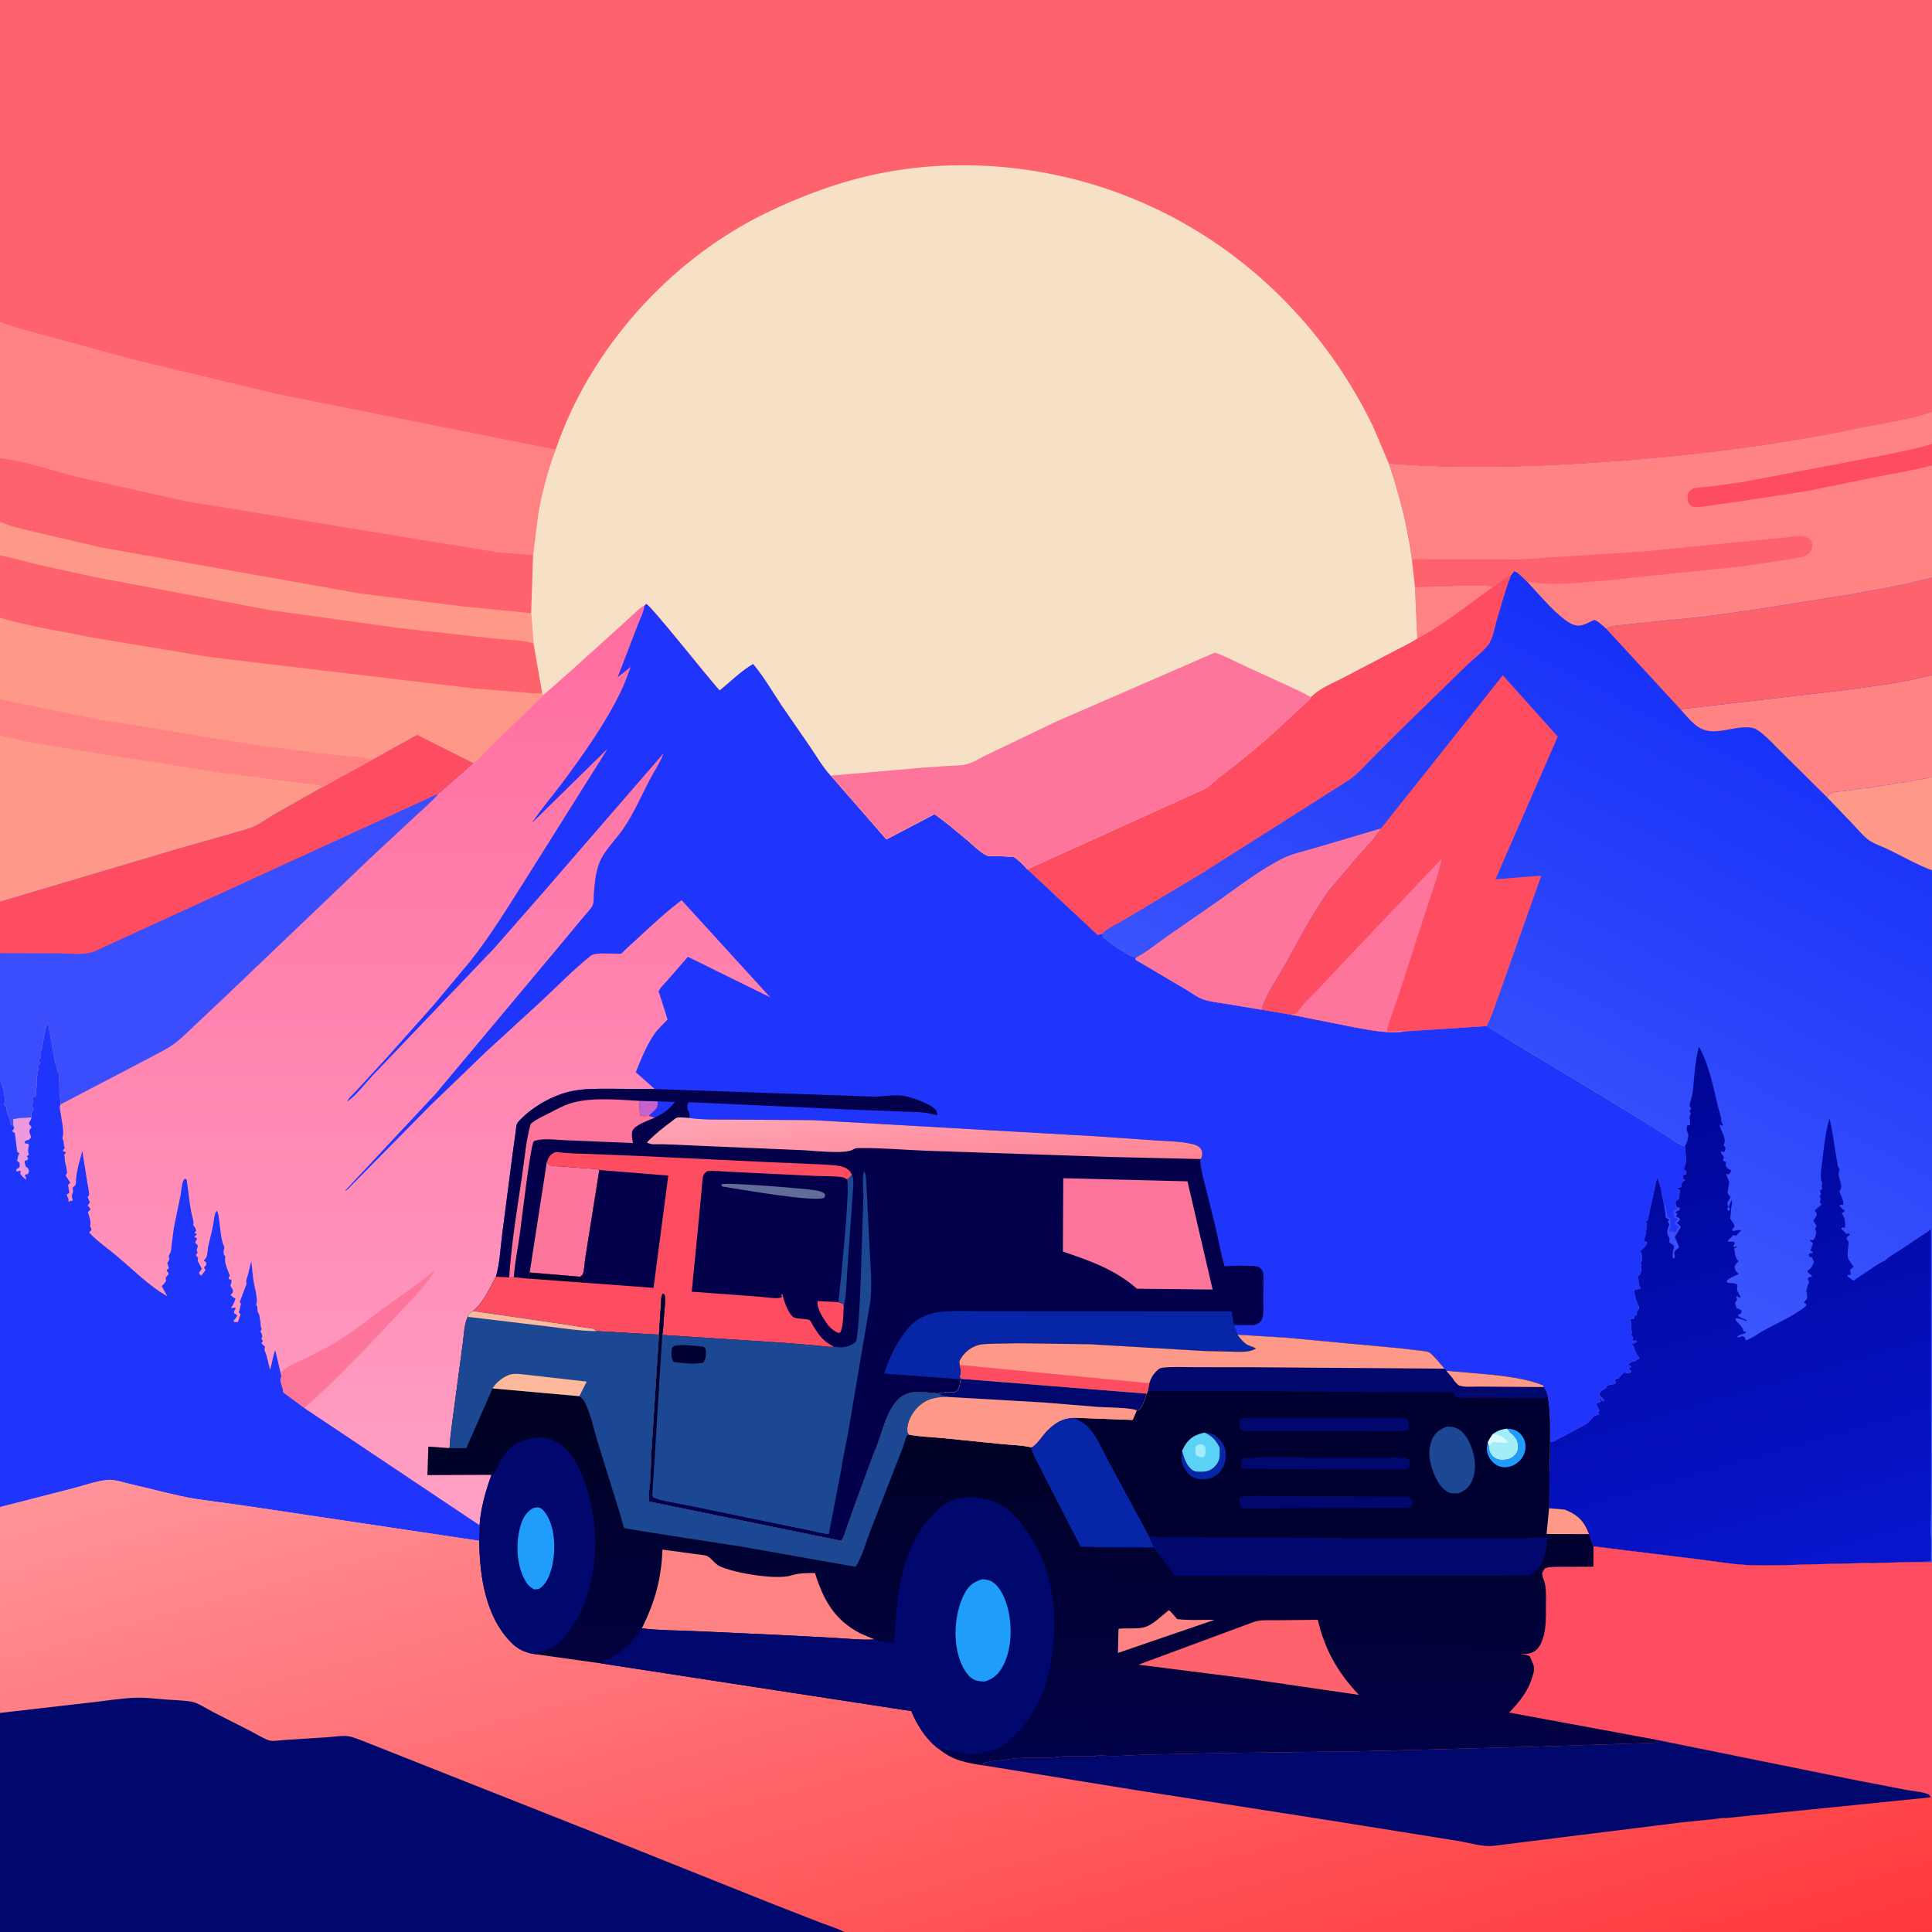 <svg version="1.1" xmlns="http://www.w3.org/2000/svg" style="display: block;" viewBox="0 0 2048 2048" width="1024" height="1024">
<rect x="0" y="0" width="2048" height="2048" fill="#333333" stroke="none"/>
<defs>
	<linearGradient id="Gradient1" gradientUnits="userSpaceOnUse" x1="437.707" y1="646.596" x2="432.07" y2="1611.57">
		<stop class="stop0" offset="0" stop-opacity="1" stop-color="rgb(255,109,159)"/>
		<stop class="stop1" offset="1" stop-opacity="1" stop-color="rgb(255,159,196)"/>
	</linearGradient>
	<linearGradient id="Gradient2" gradientUnits="userSpaceOnUse" x1="983.548" y1="1247.93" x2="977.21" y2="1166.02">
		<stop class="stop0" offset="0" stop-opacity="1" stop-color="rgb(255,132,147)"/>
		<stop class="stop1" offset="1" stop-opacity="1" stop-color="rgb(255,165,182)"/>
	</linearGradient>
	<linearGradient id="Gradient3" gradientUnits="userSpaceOnUse" x1="1900.98" y1="759.338" x2="1561.96" y2="1409.31">
		<stop class="stop0" offset="0" stop-opacity="1" stop-color="rgb(23,48,248)"/>
		<stop class="stop1" offset="1" stop-opacity="1" stop-color="rgb(69,95,255)"/>
	</linearGradient>
	<linearGradient id="Gradient4" gradientUnits="userSpaceOnUse" x1="1750.67" y1="1126.17" x2="1913.28" y2="1692.13">
		<stop class="stop0" offset="0" stop-opacity="1" stop-color="rgb(0,5,148)"/>
		<stop class="stop1" offset="1" stop-opacity="1" stop-color="rgb(7,22,207)"/>
	</linearGradient>
	<linearGradient id="Gradient5" gradientUnits="userSpaceOnUse" x1="1146.63" y1="2299.34" x2="880.621" y2="1350.2">
		<stop class="stop0" offset="0" stop-opacity="1" stop-color="rgb(255,56,59)"/>
		<stop class="stop1" offset="1" stop-opacity="1" stop-color="rgb(255,147,153)"/>
	</linearGradient>
	<linearGradient id="Gradient6" gradientUnits="userSpaceOnUse" x1="1107" y1="1489.92" x2="1096.63" y2="1868.02">
		<stop class="stop0" offset="0" stop-opacity="1" stop-color="rgb(0,1,33)"/>
		<stop class="stop1" offset="1" stop-opacity="1" stop-color="rgb(1,1,73)"/>
	</linearGradient>
</defs>
<path transform="translate(0,0)" fill="url(#Gradient1)" d="M -0 341.156 L 0 -0 L 2048 0 L 2048 436.317 L 2048 470.63 L 2048 493.41 L 2048 612.244 L 2048 715.565 L 2048 824.011 L 2048 922.246 L 2048 1334.29 L 2048 1632.86 L 2048 1655.95 L 2048 1905.79 L 2048 2048 L 1303.75 2048 L 895.178 2048 L -0 2048 L 0 1815.76 L 0 1597.57 L 0 1144.54 L 0 1010.42 L -0 955.825 L 0 779.286 L 0 741.363 L 0 654.852 L 0 588.683 L 0 553.007 L 0 485.725 L -0 341.156 z"/>
<path transform="translate(0,0)" fill="rgb(254,117,156)" d="M 297.412 1455.23 C 304.699 1447.42 315.019 1444.42 324.321 1439.69 C 336.697 1433.39 349.782 1426.95 361.457 1419.46 C 376.536 1409.8 391.22 1398.21 405.612 1387.53 L 435.715 1365.93 L 452.113 1353.5 C 454.995 1351.26 458.153 1348.14 461.544 1346.81 C 455.925 1354.15 450.536 1362.01 444.5 1368.98 L 396.899 1419.74 C 373.005 1444.76 348.634 1469.82 322.564 1492.59 L 299.5 1475.51 L 300.094 1475.64 C 300.109 1471.07 297.01 1466.15 297.142 1462 C 297.146 1461.88 298.122 1459.68 298.15 1459.5 C 298.303 1458.53 297.595 1456.29 297.412 1455.23 z"/>
<path transform="translate(0,0)" fill="rgb(31,53,252)" d="M 33.212 1184.46 C 33.05 1180.77 32.904 1179.93 35.219 1177.01 C 36.683 1175.16 33.815 1174.16 34.288 1171.19 C 34.626 1169.06 35.303 1167.49 35.211 1165.27 L 35.116 1163.5 C 36.453 1162.96 37.267 1162.51 38.5 1161.69 C 37.262 1156 39.737 1150.57 39.118 1144.81 C 38.927 1143.03 38.778 1142.48 39.426 1140.66 C 40.125 1138.69 39.66 1138.5 39.012 1136.5 L 40.634 1134.65 L 40.258 1129.5 C 41.356 1128.68 42.127 1128.02 43.064 1127 L 40.76 1124 L 42 1122.87 L 43.5 1121.59 L 42.611 1115.5 C 45.211 1112.24 45.091 1106.76 45.869 1102.67 C 47.103 1096.19 48.552 1089.91 50.445 1083.58 L 50.815 1083.83 L 58.294 1125.63 C 58.865 1128.79 60.334 1131.64 60.83 1134.75 C 61.115 1136.54 61.669 1136.88 62.775 1138.3 C 61.47 1141.34 62.575 1143.39 62.828 1146.5 C 63.165 1150.63 62.783 1154.85 63.038 1159 C 63.277 1162.91 64.245 1166.69 64.337 1170.63 C 62.303 1173.59 63.744 1176.06 64.18 1179.5 C 65.01 1186.05 68.58 1200.57 66.075 1206.5 C 68.407 1210.71 66.824 1212.6 68.64 1216.88 L 66.5 1219.75 C 68.56 1221.07 67.454 1220.48 69.836 1221.5 L 68.013 1224.5 C 69.207 1227.86 68.2 1229.89 69.21 1232.78 C 70.397 1236.18 70.694 1239.94 71.152 1243.5 L 69.56 1246 L 74.5 1253.73 L 72.191 1256 L 73.475 1264.5 L 70.952 1266 C 70.774 1269.94 73.51 1269.42 72.38 1273.67 C 74.037 1273.35 75.55 1273.02 77.162 1272.5 C 76.57 1269.79 75.626 1268 76.687 1265.41 C 77.541 1263.32 77.421 1263.06 77.196 1261 L 77.046 1259 C 77.734 1258.31 79.685 1256.79 80.033 1256 C 80.689 1254.51 80.479 1250.39 80.717 1248.61 C 81.536 1242.46 82.508 1236.26 84.572 1230.41 L 87.192 1219.89 L 92.347 1252.1 C 93.031 1256.86 94.5 1262.13 94.5 1266.9 L 92.878 1269 L 95.249 1274.5 C 94.519 1275.76 93.769 1276.87 92.849 1278 L 93.864 1278.96 C 94.933 1280.03 95.374 1280.66 95.961 1282 L 93.117 1285 L 93.556 1286.28 C 94.954 1290.46 96.63 1295.09 95.513 1299.5 L 97.085 1303.5 C 96.166 1304.83 95.621 1305.48 94.453 1306.5 C 102.798 1315.53 113.488 1322.75 122.935 1330.66 C 140.208 1345.11 157.773 1363.02 177.305 1374.08 L 171.424 1363.34 L 172.778 1362.03 C 174.2 1360.63 175.169 1359.23 176.179 1357.5 C 175.643 1355.54 175.053 1355.3 176.346 1353.38 L 178.819 1350.5 C 178.179 1348.95 177.44 1347.7 176.5 1346.32 L 178.968 1344.5 C 178.568 1342.55 178.05 1340.85 177.303 1339 C 177.944 1337.83 178.837 1336.77 179.227 1335.5 C 180.013 1332.93 177.727 1332.51 179.731 1329.56 C 181.724 1326.62 181.696 1322.09 182.047 1318.65 L 184.358 1301.02 L 191.357 1267.2 C 192.222 1262.65 192.502 1255.57 194.398 1251.5 C 194.956 1250.3 195.306 1250.1 196.162 1249.32 L 197.873 1250.5 C 200.027 1264.26 201.081 1280.29 204.78 1293.5 C 205.298 1295.35 205.339 1296.71 204.708 1298.5 C 206.31 1300.83 207.815 1302.06 207.766 1304.96 L 206.042 1307 L 207.238 1307.31 L 208.69 1308 C 207.74 1309.69 207.557 1309.84 205.821 1311 C 207.527 1312.2 206.55 1311.66 208.808 1312.5 C 208.637 1314.69 207.075 1315.66 206.89 1317 C 206.839 1317.37 209.697 1320.06 209.668 1320.5 C 209.394 1324.59 207.462 1323.12 209.5 1327.65 L 207.566 1330.5 L 210.022 1333.5 C 209.62 1335.95 209.118 1336.04 210.474 1338.26 L 213.219 1343.5 L 213.958 1345 L 210.981 1349 C 211.55 1351.21 211.534 1351.03 213.5 1352.23 L 214.558 1350.65 C 215.564 1349.16 216.631 1347.83 217.843 1346.5 L 216.253 1343.5 L 218.691 1340.95 L 218.5 1337.99 L 216.138 1336.5 C 218.184 1332.76 215.861 1336.65 217.934 1333.99 C 220.15 1331.15 219.801 1325.91 220.5 1322.43 C 222.217 1313.87 224.736 1305.6 226.223 1296.93 C 226.837 1293.35 227.171 1285.83 229.829 1283.5 C 231.643 1286.06 231.704 1289.46 232.186 1292.53 C 233.589 1301.48 233.858 1314.06 237.818 1322 L 237.621 1323.11 C 237.115 1326.08 236.332 1328.56 238.267 1331.17 L 238.972 1332 C 237.537 1337.3 240.146 1343.02 242.023 1348.19 C 242.236 1348.78 243.554 1351.63 243.5 1352.16 C 243.324 1353.91 242.139 1353.27 242.5 1355.7 L 245.172 1356.82 C 246.163 1359.93 243.377 1362.08 244.765 1363.99 C 246.4 1366.24 247.255 1367.2 246.864 1370 L 244.426 1372.7 C 246.063 1374.56 247.399 1375.41 249.618 1376.5 C 248.414 1380.06 247.539 1383.15 245.016 1386 L 245.89 1386.64 L 249 1386.17 L 250.005 1387 L 249.205 1388 C 248.169 1389.46 248.091 1390.28 247.941 1392 L 248.88 1392.4 C 250.09 1392.97 250.603 1393.51 251.451 1394.5 C 250.281 1396.9 249.369 1398.25 247.343 1400 L 248.5 1401.45 L 252.089 1401.5 C 253.402 1398.89 253.664 1396.06 255.079 1393.5 L 253.015 1391 C 254.835 1387.66 253.961 1385.86 255.5 1382.43 L 254.181 1380 L 260.947 1361.96 C 261.846 1359.4 260.877 1360.08 260.983 1358 C 261.089 1355.91 262.552 1352.68 263.102 1350.5 C 264.223 1346.06 265.012 1341.54 266.38 1337.16 L 268.603 1357.08 C 269.431 1363.16 274.006 1377.85 271.5 1382.98 C 274.192 1386.68 271.81 1388.67 273.859 1391.79 C 275.189 1393.82 275.026 1394.59 275.318 1396.88 C 275.637 1399.39 276.276 1401.54 276.296 1404.11 C 276.311 1406.08 276.551 1407.16 277.5 1408.89 L 275.97 1411.5 L 276.698 1412.55 C 277.655 1414.1 277.83 1415.24 278.089 1417 L 277.089 1419 L 278.715 1421.8 L 277.045 1423.5 C 278.205 1425.44 279.218 1426.14 280.986 1427.5 C 280.503 1429.74 279.963 1430.32 280.89 1432.48 C 283.429 1438.4 284.464 1445.57 286.199 1451.83 C 288.628 1445.19 289.043 1437.66 291.829 1431.3 L 297.412 1455.23 C 297.595 1456.29 298.303 1458.53 298.15 1459.5 C 298.122 1459.68 297.146 1461.88 297.142 1462 C 297.01 1466.15 300.109 1471.07 300.094 1475.64 L 299.5 1475.51 L 322.564 1492.59 L 508.357 1616.84 L 507.989 1633.32 L 266 1597.1 L 206.442 1588.76 C 183.646 1584.85 160.986 1578.32 138.4 1573.25 C 131.507 1571.7 121.493 1568.14 114.509 1568.76 C 102.717 1569.8 89.424 1574.58 77.85 1577.61 L 0 1597.57 L 0 1144.54 C 2.485 1151.66 7.224 1164.63 4.014 1171.5 L 6.735 1173.07 L 6.788 1174.29 C 7.029 1178.4 7.865 1180.82 9.54 1184.53 C 10.783 1187.28 10.256 1190.08 11.93 1192.6 L 14.003 1193.19 L 13.924 1187.53 L 13.836 1186.5 C 19.97 1184.71 26.839 1184.83 33.212 1184.46 z"/>
<path transform="translate(0,0)" fill="rgb(236,153,221)" d="M 33.212 1184.46 C 33.398 1187.63 31.258 1188.01 30.87 1190.5 C 30.507 1192.83 32.873 1193.19 33.229 1194.5 C 33.699 1196.23 29.948 1197.23 31.443 1200.82 C 32.096 1202.39 32.555 1203.82 32.87 1205.5 C 31.653 1207.26 31.759 1207.96 29.624 1208.49 C 28.148 1208.85 27.416 1209.16 26.203 1210 L 26.5 1212.11 L 29.784 1212.29 C 30.939 1214.55 30.775 1213.32 30.295 1215.59 C 29.659 1218.6 29.601 1221.05 30.666 1223.97 L 29.864 1224.57 C 28.845 1225.33 29.223 1224.99 28.5 1225.75 L 29.957 1228 L 28.952 1229.78 L 26.283 1230.5 C 26 1233.14 26.601 1234.34 27.5 1236.74 C 30.022 1238.51 30.016 1238.54 30.887 1241.5 L 29.563 1244.56 L 26.5 1245.17 C 26.5 1248.12 28.45 1247.9 27.411 1250.5 C 25.192 1248.68 23.381 1246.76 21.5 1244.62 L 21.821 1241 C 19.609 1240.49 20.21 1242.37 17.267 1241.5 L 17.263 1239.5 L 20.601 1237.5 C 21.091 1235.46 21.037 1234.41 20.5 1232.39 L 18.056 1230.5 L 18.36 1229.41 L 19.11 1226.1 C 19.432 1224.58 19.711 1223.76 20.5 1222.48 L 18.252 1221 L 15.7 1201.04 L 14 1199.97 L 12.738 1199 L 15.098 1196 L 14.326 1193.36 L 14.003 1193.19 L 13.924 1187.53 L 13.836 1186.5 C 19.97 1184.71 26.839 1184.83 33.212 1184.46 z"/>
<path transform="translate(0,0)" fill="rgb(59,78,253)" d="M 0 779.286 C 19.88 784.792 40.805 787.683 61.09 791.533 L 184.32 811.054 L 232.096 818.485 L 319.098 829.758 C 324.904 830.567 338.103 830.449 341.957 834.297 L 395.26 804.988 L 442.172 778.887 L 501.723 808.849 L 464.856 841.257 C 457.651 849.926 448.535 857.568 440.279 865.239 L 392.711 909.504 L 240.505 1054.83 L 204.448 1088.84 C 197.975 1094.89 191.325 1101.64 184.166 1106.83 C 177.366 1111.77 169.414 1115.55 162.026 1119.54 L 122.779 1140.12 L 64.337 1170.63 C 64.245 1166.69 63.277 1162.91 63.038 1159 C 62.783 1154.85 63.165 1150.63 62.828 1146.5 C 62.575 1143.39 61.47 1141.34 62.775 1138.3 C 61.669 1136.88 61.115 1136.54 60.83 1134.75 C 60.334 1131.64 58.865 1128.79 58.294 1125.63 L 50.815 1083.83 L 50.445 1083.58 C 48.552 1089.91 47.103 1096.19 45.869 1102.67 C 45.091 1106.76 45.211 1112.24 42.611 1115.5 L 43.5 1121.59 L 42 1122.87 L 40.76 1124 L 43.064 1127 C 42.127 1128.02 41.356 1128.68 40.258 1129.5 L 40.634 1134.65 L 39.012 1136.5 C 39.66 1138.5 40.125 1138.69 39.426 1140.66 C 38.778 1142.48 38.927 1143.03 39.118 1144.81 C 39.737 1150.57 37.262 1156 38.5 1161.69 C 37.267 1162.51 36.453 1162.96 35.116 1163.5 L 35.211 1165.27 C 35.303 1167.49 34.626 1169.06 34.288 1171.19 C 33.815 1174.16 36.683 1175.16 35.219 1177.01 C 32.904 1179.93 33.05 1180.77 33.212 1184.46 C 26.839 1184.83 19.97 1184.71 13.836 1186.5 L 13.924 1187.53 L 14.003 1193.19 L 11.93 1192.6 C 10.256 1190.08 10.783 1187.28 9.54 1184.53 C 7.865 1180.82 7.029 1178.4 6.788 1174.29 L 6.735 1173.07 L 4.014 1171.5 C 7.224 1164.63 2.485 1151.66 0 1144.54 L 0 1010.42 L -0 955.825 L 0 779.286 z"/>
<path transform="translate(0,0)" fill="rgb(254,76,97)" d="M 395.26 804.988 L 442.172 778.887 L 501.723 808.849 L 464.856 841.257 L 100.028 1008.53 C 90.015 1012.94 72.39 1010.64 61.591 1010.57 L 0 1010.42 L -0 955.825 L 187.847 900.009 L 248.198 882.775 C 254.859 880.736 262.24 879.228 268.59 876.437 C 276.017 873.174 282.516 868.046 289.5 863.978 L 341.957 834.297 L 395.26 804.988 z"/>
<path transform="translate(0,0)" fill="rgb(254,153,137)" d="M 0 779.286 C 19.88 784.792 40.805 787.683 61.09 791.533 L 184.32 811.054 L 232.096 818.485 L 319.098 829.758 C 324.904 830.567 338.103 830.449 341.957 834.297 L 289.5 863.978 C 282.516 868.046 276.017 873.174 268.59 876.437 C 262.24 879.228 254.859 880.736 248.198 882.775 L 187.847 900.009 L -0 955.825 L 0 779.286 z"/>
<path transform="translate(0,0)" fill="rgb(254,131,130)" d="M -0 341.156 C 13.382 346.593 28.123 349.899 42 353.913 L 138.932 380.315 L 293.875 417.615 L 589.062 476.448 C 580.867 498.493 574.527 521.595 570.59 544.789 L 565.099 588.601 L 563.051 650.082 L 565.596 682.076 L 574.698 734.295 L 576.056 737.06 L 519.559 791.945 C 514.506 796.841 507.703 805.741 501.723 808.849 L 442.172 778.887 L 395.26 804.988 L 341.957 834.297 C 338.103 830.449 324.904 830.567 319.098 829.758 L 232.096 818.485 L 184.32 811.054 L 61.09 791.533 C 40.805 787.683 19.88 784.792 0 779.286 L 0 741.363 L 0 654.852 L 0 588.683 L 0 553.007 L 0 485.725 L -0 341.156 z"/>
<path transform="translate(0,0)" fill="rgb(254,98,108)" d="M 0 485.725 C 28.059 489.092 56.666 499.262 84.144 506.168 L 195 531.022 L 526.532 585.366 L 565.099 588.601 L 563.051 650.082 L 490.851 642.958 L 379.812 628.947 L 107.144 580.394 L 37 564.048 C 24.615 560.979 11.499 558.689 0 553.007 L 0 485.725 z"/>
<path transform="translate(0,0)" fill="rgb(254,153,137)" d="M 0 553.007 C 11.499 558.689 24.615 560.979 37 564.048 L 107.144 580.394 L 379.812 628.947 L 490.851 642.958 L 563.051 650.082 L 565.596 682.076 L 574.698 734.295 L 576.056 737.06 L 519.559 791.945 C 514.506 796.841 507.703 805.741 501.723 808.849 L 442.172 778.887 L 395.26 804.988 L 341.957 834.297 C 338.103 830.449 324.904 830.567 319.098 829.758 L 232.096 818.485 L 184.32 811.054 L 61.09 791.533 C 40.805 787.683 19.88 784.792 0 779.286 L 0 741.363 L 0 654.852 L 0 588.683 L 0 553.007 z"/>
<path transform="translate(0,0)" fill="rgb(254,131,130)" d="M 0 741.363 L 104.698 762.61 L 267.493 789.294 L 351.5 800.02 C 365.432 801.557 381.908 801.149 395.26 804.988 L 341.957 834.297 C 338.103 830.449 324.904 830.567 319.098 829.758 L 232.096 818.485 L 184.32 811.054 L 61.09 791.533 C 40.805 787.683 19.88 784.792 0 779.286 L 0 741.363 z"/>
<path transform="translate(0,0)" fill="rgb(254,98,108)" d="M 0 553.007 C 11.499 558.689 24.615 560.979 37 564.048 L 107.144 580.394 L 379.812 628.947 L 490.851 642.958 L 563.051 650.082 L 565.596 682.076 L 574.698 734.295 C 570.525 736.175 562.32 734.56 557.483 734.251 L 502.881 729.827 L 222.318 696.517 L 101.925 676.5 C 68.105 669.777 33.117 664.439 0 654.852 L 0 588.683 L 0 553.007 z"/>
<path transform="translate(0,0)" fill="rgb(254,153,137)" d="M 0 553.007 C 11.499 558.689 24.615 560.979 37 564.048 L 107.144 580.394 L 379.812 628.947 L 490.851 642.958 L 563.051 650.082 L 565.596 682.076 C 553.845 678.287 538.464 678.531 525.998 677.102 L 422.58 665.71 L 286 646.695 L 99.253 611.489 L 40.286 598.593 C 26.85 595.445 13.543 591.229 0 588.683 L 0 553.007 z"/>
<path transform="translate(0,0)" fill="rgb(31,53,252)" d="M 683.103 641.925 L 685 639.938 C 690.54 641.991 751.769 719.973 762.976 731.709 C 774.182 722.404 785.815 710.957 798.352 703.65 C 809.505 716.831 818.636 732.695 828.188 747.096 L 859.147 792 C 865.928 801.964 872.456 813.455 880.715 822.228 L 939.677 889.757 L 990.713 862.99 C 1002.98 871.753 1014.48 881.551 1026.06 891.195 C 1031.57 895.784 1039.97 904.446 1046.57 907.012 C 1048.21 907.652 1052.59 907.266 1054.48 907.346 L 1070.02 908.003 C 1070.83 908.037 1073.52 907.876 1074.24 908.181 C 1078.45 909.975 1085.48 917.888 1089.05 921.466 L 1163.5 990.933 C 1165.4 990.68 1166.96 990.293 1168.76 989.63 L 1169.07 991.16 L 1168.49 992.75 C 1175.41 998.897 1182.54 1003.74 1190.46 1008.52 C 1193.87 1010.58 1196.43 1012.71 1200.34 1013.83 L 1204.19 1015.04 L 1203.52 1017.27 L 1255.65 1048.04 C 1262.15 1051.82 1269.63 1057.69 1276.74 1059.83 C 1284.11 1062.05 1292.05 1062.88 1299.65 1064.09 L 1337.27 1070.34 L 1367.68 1075.43 L 1437.48 1089.28 C 1455.57 1092.5 1471.63 1095.87 1490.2 1093.22 L 1575.85 1087.67 L 1605.75 1106.07 L 1729.7 1180.85 L 1766.68 1203.88 C 1772.4 1207.5 1779.62 1213.56 1786.07 1215.29 L 1787.66 1229.37 C 1787.66 1232.66 1785.57 1236.22 1784.9 1239.5 L 1787.76 1242 L 1787.5 1245.05 L 1785.96 1245.27 L 1784.22 1246.08 L 1784.05 1249.5 L 1786.5 1251.13 C 1784.44 1252.51 1785.54 1251.87 1783.16 1253.01 L 1781.98 1258.5 C 1779.63 1259.02 1779.06 1259.17 1776.78 1258.5 C 1778.09 1259.75 1779.33 1260.54 1780.85 1261.5 C 1780.75 1264.74 1779.97 1267.72 1779.73 1270.95 L 1776.39 1273.37 C 1776.31 1276.73 1776.01 1277.1 1778.14 1279.89 L 1775.49 1279.16 C 1776.96 1279.95 1777.42 1280.31 1778.5 1281.49 C 1776.8 1282.64 1777.45 1282.45 1775.66 1282.81 L 1774.5 1283 C 1773.53 1285.91 1774.63 1288.18 1775.5 1291 L 1778.75 1292.25 L 1777 1294 L 1775.76 1295 L 1775.98 1297.5 C 1777.7 1298.95 1777.1 1298.55 1778.73 1299.61 L 1779.75 1300.25 L 1778.51 1301.5 L 1777.76 1303 L 1777.01 1304.25 L 1777 1305.5 L 1775.25 1306.51 L 1773.49 1305.5 C 1771.84 1305.74 1770.87 1305.7 1769.25 1305.51 C 1768.93 1302.32 1770.15 1302.98 1770.78 1300.4 C 1771.25 1298.49 1770.8 1294.71 1770.93 1292.56 C 1770.09 1291.33 1769.7 1290.77 1768.28 1290.14 L 1767.25 1289.75 C 1767.2 1287.96 1767.21 1286.46 1766.65 1284.74 L 1766.25 1283.51 C 1765.79 1280.3 1765.85 1279.33 1764.14 1276.48 L 1763.62 1275.64 C 1761.77 1268.12 1760.7 1254.99 1756.4 1248.86 L 1746.5 1294.23 L 1744.27 1294.5 L 1745.93 1297.5 C 1745.16 1302.6 1744.96 1310.45 1742.3 1314.82 C 1743.51 1315.74 1744.61 1316.37 1745.99 1317 C 1745.9 1320.14 1743.25 1322.06 1741.04 1324.24 L 1739.07 1326 C 1740.39 1330.34 1741.96 1333.44 1739.79 1337.82 L 1739.16 1339 L 1739.65 1340.53 C 1740.5 1343.6 1739.58 1347.41 1739.1 1350.5 L 1736.18 1353 L 1736.53 1354.41 C 1736.92 1356.04 1736.97 1357.51 1737.06 1359.18 C 1737.2 1362.04 1737.86 1363.2 1739.49 1365.5 C 1737.46 1367.42 1732.72 1366.23 1732.61 1368.21 C 1732.39 1372.31 1734.46 1379.21 1736.31 1382.74 C 1737.32 1384.66 1737.43 1385.39 1737.36 1387.5 L 1736.22 1389.01 C 1734.77 1391.04 1734.73 1392.36 1734.66 1394.78 L 1732.16 1394.5 C 1732.38 1396.05 1732.59 1396.33 1732 1397.85 L 1728.22 1398.18 L 1728.48 1398.93 C 1729.75 1403.33 1728.68 1408.06 1729.94 1412.5 L 1728.89 1414.5 C 1730.09 1416.08 1730.81 1416.41 1730.88 1418.44 C 1730.94 1420.44 1730.85 1419.67 1731.5 1421.68 L 1734.5 1420.8 L 1734.83 1422.5 C 1732.87 1423.85 1731.91 1424.48 1729.5 1424.52 L 1730.75 1425.96 C 1731.98 1427.43 1732.34 1428.39 1732.74 1430.22 C 1733.5 1433.68 1735.72 1436.39 1737.75 1439.22 L 1737 1440.74 L 1736.16 1441.03 C 1734.61 1441.63 1735.45 1441.28 1734.1 1442.26 C 1732.68 1443.29 1733.35 1442.9 1731.59 1443.2 C 1729.33 1443.58 1728.33 1444.49 1726.5 1445.8 L 1726.5 1447.03 L 1729.02 1448.5 L 1728.5 1450.08 L 1725.55 1450.5 L 1729.21 1453.5 L 1728.5 1455.08 C 1725.97 1455.42 1724.46 1455.71 1722 1454.82 C 1719.57 1456.78 1717.86 1458.43 1716 1460.93 L 1714.59 1461.32 C 1712.57 1461.93 1713.34 1461.62 1711.5 1462.74 L 1713.03 1465 L 1711.5 1467.17 C 1708.85 1467.58 1706.22 1467.89 1703.67 1468.76 L 1702.5 1471.71 C 1699.56 1472.66 1697.43 1474.06 1695.95 1477 C 1695.49 1477.91 1695.55 1478.32 1695.5 1479.22 L 1700.42 1483.75 L 1700.12 1485.17 L 1698.47 1485.5 L 1697.08 1482.85 L 1694.79 1482.5 L 1695.68 1483.42 C 1696.87 1484.73 1696.51 1484.14 1696.96 1485.76 L 1692.5 1487.86 C 1692.5 1490.8 1694.51 1493.1 1695.74 1495.67 L 1693.5 1496.74 L 1695.46 1499 C 1693.25 1500.74 1693.23 1499.73 1690.96 1500.5 C 1688.98 1501.17 1686.29 1504.86 1684.99 1506.45 C 1681.99 1510.11 1678.04 1511.39 1673.98 1513.5 L 1658.05 1522.17 C 1654.9 1523.81 1650.9 1525.28 1648.3 1527.65 L 1642.92 1528.61 C 1642.98 1512.88 1643.43 1497.1 1640.74 1481.54 C 1639.94 1477.94 1638.83 1472.66 1635.88 1470.34 L 1636.17 1469.82 L 1635.7 1468.5 C 1618.37 1461.57 1597.97 1459.1 1579.55 1457.09 L 1533.1 1453.09 L 1531.29 1450.84 L 1522.5 1440.75 C 1520.58 1438.76 1517.39 1434.94 1515.05 1433.61 C 1513.19 1432.54 1508.86 1432.22 1506.71 1431.9 L 1482.75 1429.11 L 1363.09 1418 L 1311.87 1414.84 L 1312.76 1416.06 C 1315.44 1419.68 1318.45 1423.47 1322.5 1425.62 C 1325.46 1427.18 1328.62 1427.63 1331.46 1429.5 C 1324.56 1433.64 1316.58 1432.94 1308.83 1432.9 L 1276.22 1432.13 L 1155.43 1424.97 L 1079.47 1423.91 L 1050.33 1424.49 C 1045.67 1424.73 1040.53 1424.71 1036.08 1426.15 C 1027.46 1428.95 1020.99 1434.96 1016.97 1443 L 1017.34 1446.84 C 1018.52 1451.61 1019.42 1454.81 1017.52 1459.61 L 1019.13 1461.66 L 1018.33 1462.03 C 1017.74 1466.02 1017.4 1472.06 1013.89 1474.66 C 1012.15 1475.96 1009.88 1476.26 1007.84 1475.79 C 1004.13 1474.92 998.348 1476.77 994.303 1477.04 C 979.857 1476.35 964.821 1471.91 953.075 1482.61 C 940.933 1493.68 936.446 1513.74 930.907 1528.74 C 930.182 1530.71 928.831 1535.92 927.512 1537.16 L 905.95 1595.79 L 897.285 1620.25 C 895.873 1624.32 894.461 1630.02 891.759 1633.34 L 687.771 1591.68 C 688.015 1586.22 687.737 1579.9 688.881 1574.59 L 690.285 1546.96 C 689.845 1543.43 690.603 1538.8 690.785 1535.14 L 692.557 1507.5 L 698.513 1414.86 L 632.197 1411.05 C 631.093 1410.13 629.904 1409.02 628.521 1408.5 C 626.449 1407.72 623.654 1407.88 621.451 1407.53 L 601.624 1404.35 L 501.635 1389.77 C 512.309 1380.9 519.269 1365.52 525.65 1353.37 C 529.785 1339.58 530.38 1323.37 532.252 1309.09 L 543.11 1225.13 L 546.49 1200.9 C 546.861 1198.46 547.06 1193.28 548.058 1191.14 C 548.837 1189.47 551.575 1186.9 552.962 1185.5 C 565.993 1172.35 586.703 1160.92 604.761 1156.91 C 618.445 1153.88 632.922 1154.09 646.853 1154.13 L 694.068 1154.41 L 673.977 1136.63 C 679.081 1123.61 685.815 1107.19 693.854 1095.81 C 697.659 1090.42 703.08 1085.51 707.696 1080.77 L 698.129 1050.69 C 700.294 1046.4 704.709 1042.41 707.915 1038.73 L 729.177 1014.25 L 816.48 1057.2 L 722.527 954.226 C 706.018 966.593 690.36 981.472 675.126 995.403 L 663.032 1006.55 C 661.819 1007.68 659.648 1010.23 658.291 1010.96 C 657.844 1011.2 654.378 1010.99 653.806 1011 C 647.22 1011.05 630.94 1009.43 626.411 1013.02 C 607.822 1027.73 590.651 1045.65 573.209 1061.8 L 515.482 1114.73 L 456.401 1171.6 L 386.972 1242.01 L 372.258 1256.91 C 370.332 1258.85 368.164 1261.83 365.548 1262.5 L 461.719 1159.57 L 589.409 1007.04 L 618.638 971.879 C 621.29 968.62 627.056 962.883 628.469 959.073 C 629.571 956.102 629.261 950.707 629.489 947.495 C 630.395 934.746 631.731 919.664 638.294 908.42 C 644.654 897.522 653.711 888.662 660.811 878.344 C 671.628 862.624 679.728 843.758 688.572 826.84 C 693.456 817.498 699.786 808.367 703.451 798.505 L 576.333 945.329 L 523.592 1005.5 L 447.58 1085.04 L 395.437 1139.61 C 387.239 1148.27 377.864 1160.87 368.183 1167.7 C 369.035 1164.34 375.398 1158.77 377.963 1155.96 L 410.244 1120.9 L 460.009 1065.01 L 498.481 1018.94 C 520.151 991.568 537.677 962.714 556.372 933.355 L 644.139 793.625 L 563.838 872.431 C 573.292 857.96 584.924 844.723 595.263 830.859 C 617.674 800.806 640.849 768.194 657.426 734.472 C 661.766 725.641 665.047 716.135 668.601 706.959 L 654.792 717.804 L 676.083 662.384 C 678.288 656.532 682.026 649.699 682.903 643.547 L 683.103 641.925 z"/>
<path transform="translate(0,0)" fill="rgb(2,0,75)" d="M 694.068 1154.41 L 885.663 1161.05 L 926.455 1162.45 C 936.885 1162.37 947.095 1160.1 957.56 1161.63 C 966.142 1162.88 984.865 1169.64 990.955 1175.52 C 993.054 1177.55 993.168 1178.77 993.737 1181.5 C 991.521 1182.1 992.614 1182.13 990.729 1181.6 C 979.411 1178.38 967.488 1178.78 955.826 1178.27 L 898.101 1176.03 L 730 1168.31 C 728.435 1170.5 728.353 1173.84 729.136 1176.5 L 730.772 1180 C 731.168 1181.35 730.794 1183.64 730.682 1185.07 C 745.219 1187.17 760.654 1186.74 775.35 1186.83 L 861.11 1187.38 L 1164.56 1204.68 L 1225.14 1208.92 C 1237.68 1209.76 1251.79 1209.75 1264 1212.78 L 1265.32 1213.1 C 1268.57 1213.94 1271.95 1215.62 1273.5 1218.81 C 1274.98 1221.85 1274.66 1224.7 1273.44 1227.7 L 1272.43 1228.65 C 1272.17 1237.08 1274.84 1245.82 1276.8 1253.99 L 1287.81 1297.93 C 1291.34 1312.63 1293.91 1327.98 1298.11 1342.46 L 1299.51 1342.28 C 1308.06 1341.3 1316.87 1341.68 1325.46 1341.95 C 1328.62 1342.05 1332.47 1341.79 1335.17 1343.72 C 1337.58 1345.45 1338.71 1347.01 1339.03 1350 C 1339.81 1357.31 1339.09 1365.5 1339.08 1372.89 C 1339.06 1380.01 1339.7 1388.01 1338.69 1395.03 C 1338.31 1397.71 1337.8 1399.04 1335.92 1401.09 C 1334.17 1403 1331.26 1404.09 1328.81 1404.81 L 1307.92 1405.09 L 1311.87 1414.84 L 1312.76 1416.06 C 1315.44 1419.68 1318.45 1423.47 1322.5 1425.62 C 1325.46 1427.18 1328.62 1427.63 1331.46 1429.5 C 1324.56 1433.64 1316.58 1432.94 1308.83 1432.9 L 1276.22 1432.13 L 1155.43 1424.97 L 1079.47 1423.91 L 1050.33 1424.49 C 1045.67 1424.73 1040.53 1424.71 1036.08 1426.15 C 1027.46 1428.95 1020.99 1434.96 1016.97 1443 L 1017.34 1446.84 C 1018.52 1451.61 1019.42 1454.81 1017.52 1459.61 L 1019.13 1461.66 L 1018.33 1462.03 C 1017.74 1466.02 1017.4 1472.06 1013.89 1474.66 C 1012.15 1475.96 1009.88 1476.26 1007.84 1475.79 C 1004.13 1474.92 998.348 1476.77 994.303 1477.04 C 979.857 1476.35 964.821 1471.91 953.075 1482.61 C 940.933 1493.68 936.446 1513.74 930.907 1528.74 C 930.182 1530.71 928.831 1535.92 927.512 1537.16 L 905.95 1595.79 L 897.285 1620.25 C 895.873 1624.32 894.461 1630.02 891.759 1633.34 L 687.771 1591.68 C 688.015 1586.22 687.737 1579.9 688.881 1574.59 L 690.285 1546.96 C 689.845 1543.43 690.603 1538.8 690.785 1535.14 L 692.557 1507.5 L 698.513 1414.86 L 632.197 1411.05 C 631.093 1410.13 629.904 1409.02 628.521 1408.5 C 626.449 1407.72 623.654 1407.88 621.451 1407.53 L 601.624 1404.35 L 501.635 1389.77 C 512.309 1380.9 519.269 1365.52 525.65 1353.37 C 529.785 1339.58 530.38 1323.37 532.252 1309.09 L 543.11 1225.13 L 546.49 1200.9 C 546.861 1198.46 547.06 1193.28 548.058 1191.14 C 548.837 1189.47 551.575 1186.9 552.962 1185.5 C 565.993 1172.35 586.703 1160.92 604.761 1156.91 C 618.445 1153.88 632.922 1154.09 646.853 1154.13 L 694.068 1154.41 z"/>
<path transform="translate(0,0)" fill="rgb(31,53,252)" d="M 697.441 1167.55 L 715.557 1168.07 C 708.859 1176.18 703.661 1180.17 694.156 1184.75 L 687.972 1182.92 C 690.213 1180 694.878 1176.86 696.5 1173.97 C 697.151 1172.81 697.223 1169.04 697.441 1167.55 z"/>
<path transform="translate(0,0)" fill="rgb(200,96,206)" d="M 677.4 1166.93 L 697.441 1167.55 C 697.223 1169.04 697.151 1172.81 696.5 1173.97 C 694.878 1176.86 690.213 1180 687.972 1182.92 C 684.817 1183.05 681.54 1183.49 678.495 1182.51 L 677.4 1166.93 z"/>
<path transform="translate(0,0)" fill="rgb(254,76,97)" d="M 894.47 1384.81 C 893.802 1392.82 894.094 1403.42 891.477 1410.89 C 890.937 1412.44 890.35 1412.34 889 1413.04 C 883.341 1410.95 879.129 1406.79 875.735 1401.89 C 871.77 1396.16 865.58 1386.35 866.734 1379.26 L 888.711 1380.33 L 893.851 1382.23 L 894.47 1384.81 z"/>
<path transform="translate(0,0)" fill="rgb(98,109,151)" d="M 764.483 1255.5 C 768.738 1252.94 853.542 1260 863.903 1261.69 C 867.618 1262.3 872.289 1263.06 874.653 1266.21 L 874.13 1269.5 C 864.318 1275.04 782.288 1260.27 765.5 1257.73 L 764.483 1255.5 z"/>
<path transform="translate(0,0)" fill="rgb(28,71,147)" d="M 902.996 1245.11 C 905.931 1250.6 903.993 1261.83 903.725 1268.16 L 898.175 1346.51 C 897.168 1358.82 897.406 1372.87 894.47 1384.81 L 893.851 1382.23 L 888.711 1380.33 C 890.706 1363.45 901.604 1258.38 897.837 1250.25 C 899.825 1248.81 901.363 1246.94 902.996 1245.11 z"/>
<path transform="translate(0,0)" fill="rgb(254,117,156)" d="M 539.79 1354.12 C 542.136 1318.1 548.119 1281.84 553.454 1246.15 C 556.167 1228 557.462 1208.93 562.608 1191.32 C 568.573 1186.34 575.854 1183.21 582.719 1179.66 C 590.656 1175.56 598.695 1171.14 607.385 1168.83 C 628.84 1163.11 655.377 1165.77 677.4 1166.93 L 678.495 1182.51 C 681.54 1183.49 684.817 1183.05 687.972 1182.92 L 694.156 1184.75 C 688.166 1187.47 672.235 1192.63 670.295 1199.03 C 669.234 1202.53 670.191 1208.1 671.012 1211.67 L 598.975 1208.68 C 589.364 1208.42 574.549 1206.04 565.827 1209.76 C 562.068 1215.01 552.588 1297 550.984 1308.54 C 548.882 1323.66 545.674 1338.7 544.68 1353.96 L 539.79 1354.12 z"/>
<path transform="translate(0,0)" fill="rgb(254,117,156)" d="M 579.608 1232.1 C 580.415 1232.82 582.099 1234.78 583 1235.14 C 586.23 1236.43 591.419 1236.25 594.893 1236.48 L 622.217 1238.55 C 626.328 1238.89 631.437 1238.77 635.288 1240.19 L 620.425 1333.5 C 619.776 1337.41 619.27 1348.45 617.5 1351.42 C 617.492 1351.43 615.309 1353.12 615.209 1353.2 L 614.837 1353.41 L 561.5 1348.91 L 579.608 1232.1 z"/>
<path transform="translate(0,0)" fill="url(#Gradient2)" d="M 691.544 1212.99 L 685.82 1211.5 C 686.516 1210.35 687.239 1209.41 688.211 1208.47 C 695.528 1201.41 703.341 1194.99 711.581 1189.04 C 712.915 1188.08 716.076 1185.18 717.552 1184.79 C 720.736 1183.94 727.168 1184.99 730.682 1185.07 C 745.219 1187.17 760.654 1186.74 775.35 1186.83 L 861.11 1187.38 L 1164.56 1204.68 L 1225.14 1208.92 C 1237.68 1209.76 1251.79 1209.75 1264 1212.78 L 1265.32 1213.1 C 1268.57 1213.94 1271.95 1215.62 1273.5 1218.81 C 1274.98 1221.85 1274.66 1224.7 1273.44 1227.7 L 1272.43 1228.65 L 1175.87 1226.39 L 984.203 1219.9 C 959.831 1219.07 934.731 1216.67 910.405 1216.98 C 907.726 1217.02 906.241 1217.29 903.947 1218.7 C 895.691 1223.77 860.527 1219.58 848.95 1219.14 L 739.456 1214.5 C 723.595 1213.91 707.396 1212.61 691.544 1212.99 z"/>
<path transform="translate(0,0)" fill="rgb(254,117,156)" d="M 1127.1 1248.97 L 1258.79 1252.27 L 1285.43 1366.95 L 1205.21 1366.1 C 1181.57 1345.46 1155.78 1336.68 1126.71 1326.68 L 1127.1 1248.97 z"/>
<path transform="translate(0,0)" fill="rgb(7,38,167)" d="M 1018.33 1462.03 L 937.293 1456.08 C 942.689 1438.62 953.647 1416.23 966.989 1403.5 C 974.433 1396.4 984.603 1392.47 994.66 1391.05 C 1008.83 1389.05 1023.69 1389.92 1037.99 1389.93 L 1104.24 1390.01 L 1305.57 1390.08 L 1307.85 1403.85 C 1314.61 1405.32 1321.94 1403.42 1328.81 1404.81 L 1307.92 1405.09 L 1311.87 1414.84 L 1312.76 1416.06 C 1315.44 1419.68 1318.45 1423.47 1322.5 1425.62 C 1325.46 1427.18 1328.62 1427.63 1331.46 1429.5 C 1324.56 1433.64 1316.58 1432.94 1308.83 1432.9 L 1276.22 1432.13 L 1155.43 1424.97 L 1079.47 1423.91 L 1050.33 1424.49 C 1045.67 1424.73 1040.53 1424.71 1036.08 1426.15 C 1027.46 1428.95 1020.99 1434.96 1016.97 1443 L 1017.34 1446.84 C 1018.52 1451.61 1019.42 1454.81 1017.52 1459.61 L 1019.13 1461.66 L 1018.33 1462.03 z"/>
<path transform="translate(0,0)" fill="rgb(254,76,97)" d="M 579.608 1232.1 C 580.966 1227.84 582.516 1224.51 586.634 1222.32 C 587.955 1221.62 588.941 1221.02 590.463 1221.22 C 602.654 1222.84 615.339 1222.9 627.634 1223.36 L 678.111 1225.39 L 813.278 1231.85 L 869.18 1234.26 C 876.415 1234.81 884.129 1234.84 891.245 1236.3 C 895.195 1237.11 898.486 1238.78 901.137 1241.92 C 901.952 1242.88 902.452 1243.99 902.996 1245.11 C 901.363 1246.94 899.825 1248.81 897.837 1250.25 C 896.056 1249.02 894.664 1248.14 892.472 1247.83 C 883.068 1246.49 873.012 1246.93 863.489 1246.51 L 806.5 1243.75 L 770.688 1242.02 C 763.818 1241.68 756.305 1240.7 749.5 1241.54 C 747.328 1243.43 746.022 1244.07 745.328 1247.02 C 744.223 1251.73 744.189 1256.98 743.708 1261.79 L 740.685 1293.85 L 733.267 1369.24 L 805 1374.55 C 810.412 1374.92 824.309 1377.34 828.679 1375.18 L 828.5 1371.89 L 829.527 1372.13 L 829.708 1373.17 C 831.04 1379.17 835.947 1393.28 841.301 1396.35 C 845.349 1398.68 855.951 1397.41 858.517 1399.72 C 859.71 1400.8 861.051 1403.89 861.995 1405.43 C 868.336 1415.76 872.956 1422.19 884.199 1427.53 C 878.439 1428.28 871.697 1426.86 865.881 1426.33 L 831.31 1423.47 L 702.042 1415.11 C 703.32 1408.65 703.324 1401.42 703.839 1394.81 C 704.407 1387.52 705.662 1379.68 704.561 1372.44 L 702.5 1371.14 C 700.489 1374.72 700.866 1380.44 700.556 1384.56 L 698.513 1414.86 L 632.197 1411.05 C 631.093 1410.13 629.904 1409.02 628.521 1408.5 C 626.449 1407.72 623.654 1407.88 621.451 1407.53 L 601.624 1404.35 L 501.635 1389.77 C 512.309 1380.9 519.269 1365.52 525.65 1353.37 L 539.79 1354.12 L 544.68 1353.96 L 560.05 1355.38 L 561.5 1348.91 L 614.837 1353.41 L 615.209 1353.2 C 615.309 1353.12 617.492 1351.43 617.5 1351.42 C 619.27 1348.45 619.776 1337.41 620.425 1333.5 L 635.288 1240.19 C 631.437 1238.77 626.328 1238.89 622.217 1238.55 L 594.893 1236.48 C 591.419 1236.25 586.23 1236.43 583 1235.14 C 582.099 1234.78 580.415 1232.82 579.608 1232.1 z"/>
<path transform="translate(0,0)" fill="rgb(0,0,48)" d="M 561.5 1348.91 L 614.837 1353.41 L 618.046 1354.5 L 619 1358 L 619.855 1358.42 C 621.263 1359.13 620.764 1358.87 622.279 1359.97 L 560.05 1355.38 L 561.5 1348.91 z"/>
<path transform="translate(0,0)" fill="rgb(2,0,75)" d="M 635.288 1240.19 L 636.133 1240.34 L 708.398 1246.17 L 692.761 1365.17 L 622.279 1359.97 C 620.764 1358.87 621.263 1359.13 619.855 1358.42 L 619 1358 L 618.046 1354.5 L 614.837 1353.41 L 615.209 1353.2 C 615.309 1353.12 617.492 1351.43 617.5 1351.42 C 619.27 1348.45 619.776 1337.41 620.425 1333.5 L 635.288 1240.19 z"/>
<path transform="translate(0,0)" fill="rgb(28,71,147)" d="M 884.199 1427.53 L 885.234 1427.72 C 891.93 1428.86 899.322 1428.1 905.004 1424.11 C 907.064 1422.66 907.809 1421.56 908.165 1418.92 C 910.911 1398.61 911.416 1378.07 912.4 1357.62 L 915.207 1268.43 C 915.215 1264.07 913.651 1244.32 916 1241.86 C 918.1 1244.7 918.044 1248.65 918.282 1252.15 L 919.571 1278.5 L 922.012 1327.66 C 923.042 1345.13 924.732 1364.15 922.28 1381.5 L 898.857 1519.69 L 893.671 1546.33 C 893.361 1547.99 891.933 1553.06 892.337 1554.47 L 878.606 1626.15 C 873.683 1626.4 867.856 1624.37 863 1623.35 L 830.902 1616.78 L 728.693 1595.77 C 717.219 1593.27 703.2 1591.78 692.412 1587.5 L 691.41 1584.26 L 690.567 1586.5 C 688.515 1584.56 689.05 1577.47 688.881 1574.59 L 690.285 1546.96 C 689.845 1543.43 690.603 1538.8 690.785 1535.14 L 692.557 1507.5 L 698.513 1414.86 L 700.556 1384.56 C 700.866 1380.44 700.489 1374.72 702.5 1371.14 L 704.561 1372.44 C 705.662 1379.68 704.407 1387.52 703.839 1394.81 C 703.324 1401.42 703.32 1408.65 702.042 1415.11 L 831.31 1423.47 L 865.881 1426.33 C 871.697 1426.86 878.439 1428.28 884.199 1427.53 z"/>
<path transform="translate(0,0)" fill="rgb(0,0,48)" d="M 715.382 1426.5 C 723.948 1424.85 736.639 1426.82 745.5 1427.43 C 747.452 1428.93 747.953 1429.01 748.228 1431.6 C 748.725 1436.27 748.144 1440.87 745.299 1444.5 C 736.266 1446.51 723.197 1444.94 714.071 1443.73 C 710.92 1439.29 711.645 1433.7 712.357 1428.5 L 715.382 1426.5 z"/>
<path transform="translate(0,0)" fill="rgb(0,0,48)" d="M 698.513 1414.86 L 700.556 1384.56 C 700.866 1380.44 700.489 1374.72 702.5 1371.14 L 704.561 1372.44 C 705.662 1379.68 704.407 1387.52 703.839 1394.81 C 703.324 1401.42 703.32 1408.65 702.042 1415.11 L 693.359 1555.06 L 691.41 1584.26 L 690.567 1586.5 C 688.515 1584.56 689.05 1577.47 688.881 1574.59 L 690.285 1546.96 C 689.845 1543.43 690.603 1538.8 690.785 1535.14 L 692.557 1507.5 L 698.513 1414.86 z"/>
<path transform="translate(0,0)" fill="url(#Gradient3)" d="M 2048 436.317 L 2048 470.63 L 2048 493.41 L 2048 612.244 L 2048 715.565 L 2048 824.011 L 2048 922.246 L 2048 1334.29 L 2048 1632.86 L 2048 1655.95 L 2031.5 1655.78 L 1994.58 1656.63 C 1990.28 1656.72 1984.35 1657.55 1980.19 1656.84 L 1920.66 1658.28 C 1897.64 1658.88 1873.91 1660.19 1850.94 1658.92 C 1833.57 1657.95 1815.83 1654.72 1798.5 1652.69 L 1688.92 1639.2 C 1687.01 1635.3 1686.18 1630.4 1684.35 1626.23 L 1682.56 1621.82 C 1677.49 1610.36 1669.91 1604.64 1658.52 1600.23 L 1642.08 1598.88 L 1642.92 1528.61 L 1648.3 1527.65 C 1650.9 1525.28 1654.9 1523.81 1658.05 1522.17 L 1673.98 1513.5 C 1678.04 1511.39 1681.99 1510.11 1684.99 1506.45 C 1686.29 1504.86 1688.98 1501.17 1690.96 1500.5 C 1693.23 1499.73 1693.25 1500.74 1695.46 1499 L 1693.5 1496.74 L 1695.74 1495.67 C 1694.51 1493.1 1692.5 1490.8 1692.5 1487.86 L 1696.96 1485.76 C 1696.51 1484.14 1696.87 1484.73 1695.68 1483.42 L 1694.79 1482.5 L 1697.08 1482.85 L 1698.47 1485.5 L 1700.12 1485.17 L 1700.42 1483.75 L 1695.5 1479.22 C 1695.55 1478.32 1695.49 1477.91 1695.95 1477 C 1697.43 1474.06 1699.56 1472.66 1702.5 1471.71 L 1703.67 1468.76 C 1706.22 1467.89 1708.85 1467.58 1711.5 1467.17 L 1713.03 1465 L 1711.5 1462.74 C 1713.34 1461.62 1712.57 1461.93 1714.59 1461.32 L 1716 1460.93 C 1717.86 1458.43 1719.57 1456.78 1722 1454.82 C 1724.46 1455.71 1725.97 1455.42 1728.5 1455.08 L 1729.21 1453.5 L 1725.55 1450.5 L 1728.5 1450.08 L 1729.02 1448.5 L 1726.5 1447.03 L 1726.5 1445.8 C 1728.33 1444.49 1729.33 1443.58 1731.59 1443.2 C 1733.35 1442.9 1732.68 1443.29 1734.1 1442.26 C 1735.45 1441.28 1734.61 1441.63 1736.16 1441.03 L 1737 1440.74 L 1737.75 1439.22 C 1735.72 1436.39 1733.5 1433.68 1732.74 1430.22 C 1732.34 1428.39 1731.98 1427.43 1730.75 1425.96 L 1729.5 1424.52 C 1731.91 1424.48 1732.87 1423.85 1734.83 1422.5 L 1734.5 1420.8 L 1731.5 1421.68 C 1730.85 1419.67 1730.94 1420.44 1730.88 1418.44 C 1730.81 1416.41 1730.09 1416.08 1728.89 1414.5 L 1729.94 1412.5 C 1728.68 1408.06 1729.75 1403.33 1728.48 1398.93 L 1728.22 1398.18 L 1732 1397.85 C 1732.59 1396.33 1732.38 1396.05 1732.16 1394.5 L 1734.66 1394.78 C 1734.73 1392.36 1734.77 1391.04 1736.22 1389.01 L 1737.36 1387.5 C 1737.43 1385.39 1737.32 1384.66 1736.31 1382.74 C 1734.46 1379.21 1732.39 1372.31 1732.61 1368.21 C 1732.72 1366.23 1737.46 1367.42 1739.49 1365.5 C 1737.86 1363.2 1737.2 1362.04 1737.06 1359.18 C 1736.97 1357.51 1736.92 1356.04 1736.53 1354.41 L 1736.18 1353 L 1739.1 1350.5 C 1739.58 1347.41 1740.5 1343.6 1739.65 1340.53 L 1739.16 1339 L 1739.79 1337.82 C 1741.96 1333.44 1740.39 1330.34 1739.07 1326 L 1741.04 1324.24 C 1743.25 1322.06 1745.9 1320.14 1745.99 1317 C 1744.61 1316.37 1743.51 1315.74 1742.3 1314.82 C 1744.96 1310.45 1745.16 1302.6 1745.93 1297.5 L 1744.27 1294.5 L 1746.5 1294.23 L 1756.4 1248.86 C 1760.7 1254.99 1761.77 1268.12 1763.62 1275.64 L 1764.14 1276.48 C 1765.85 1279.33 1765.79 1280.3 1766.25 1283.51 L 1766.65 1284.74 C 1767.21 1286.46 1767.2 1287.96 1767.25 1289.75 L 1768.28 1290.14 C 1769.7 1290.77 1770.09 1291.33 1770.93 1292.56 C 1770.8 1294.71 1771.25 1298.49 1770.78 1300.4 C 1770.15 1302.98 1768.93 1302.32 1769.25 1305.51 C 1770.87 1305.7 1771.84 1305.74 1773.49 1305.5 L 1775.25 1306.51 L 1777 1305.5 L 1777.01 1304.25 L 1777.76 1303 L 1778.51 1301.5 L 1779.75 1300.25 L 1778.73 1299.61 C 1777.1 1298.55 1777.7 1298.95 1775.98 1297.5 L 1775.76 1295 L 1777 1294 L 1778.75 1292.25 L 1775.5 1291 C 1774.63 1288.18 1773.53 1285.91 1774.5 1283 L 1775.66 1282.81 C 1777.45 1282.45 1776.8 1282.64 1778.5 1281.49 C 1777.42 1280.31 1776.96 1279.95 1775.49 1279.16 L 1778.14 1279.89 C 1776.01 1277.1 1776.31 1276.73 1776.39 1273.37 L 1779.73 1270.95 C 1779.97 1267.72 1780.75 1264.74 1780.85 1261.5 C 1779.33 1260.54 1778.09 1259.75 1776.78 1258.5 C 1779.06 1259.17 1779.63 1259.02 1781.98 1258.5 L 1783.16 1253.01 C 1785.54 1251.87 1784.44 1252.51 1786.5 1251.13 L 1784.05 1249.5 L 1784.22 1246.08 L 1785.96 1245.27 L 1787.5 1245.05 L 1787.76 1242 L 1784.9 1239.5 C 1785.57 1236.22 1787.66 1232.66 1787.66 1229.37 L 1786.07 1215.29 C 1779.62 1213.56 1772.4 1207.5 1766.68 1203.88 L 1729.7 1180.85 L 1605.75 1106.07 L 1575.85 1087.67 L 1490.2 1093.22 C 1471.63 1095.87 1455.57 1092.5 1437.48 1089.28 L 1367.68 1075.43 L 1337.27 1070.34 L 1299.65 1064.09 C 1292.05 1062.88 1284.11 1062.05 1276.74 1059.83 C 1269.63 1057.69 1262.15 1051.82 1255.65 1048.04 L 1203.52 1017.27 L 1204.19 1015.04 L 1200.34 1013.83 C 1196.43 1012.71 1193.87 1010.58 1190.46 1008.52 C 1182.54 1003.74 1175.41 998.897 1168.49 992.75 L 1169.07 991.16 L 1168.76 989.63 C 1166.96 990.293 1165.4 990.68 1163.5 990.933 L 1089.05 921.466 L 1221.15 861.598 L 1264.29 842.026 C 1269.17 839.734 1274.8 837.919 1279.27 834.932 C 1284.12 831.697 1288.22 827.181 1292.88 823.62 C 1315.41 806.408 1337.32 788.687 1358.07 769.349 L 1379.04 749.801 C 1382.66 746.453 1387.06 743.351 1389.6 739.088 C 1398.57 729.576 1412.13 724.606 1423.6 718.581 L 1477.19 690.539 C 1485.56 686.1 1494.3 682.035 1502.31 676.986 L 1499.92 622.308 L 1496.61 592.846 C 1492.07 558.436 1483.2 524.105 1472.15 491.246 C 1544.26 497.036 1618.23 495.047 1690.34 490.34 C 1785.64 484.121 1880.74 472.554 1974.26 452.882 C 1998.64 447.753 2024.53 444.915 2048 436.317 z"/>
<path transform="translate(0,0)" fill="rgb(254,153,137)" d="M 2048 824.011 L 2048 922.246 L 2047.18 922.256 C 2031.29 916.181 2016.13 907.452 2000.81 900.048 C 1994.32 896.907 1985.14 893.97 1979.6 889.497 C 1974.05 885.013 1969 878.759 1964.05 873.584 L 1936.9 845.287 C 1937.58 844.094 1937.85 843.46 1938.9 842.427 C 1942.98 838.387 1951.79 839.348 1957 838.282 C 1959.99 837.669 1963.51 837.794 1966.29 836.902 C 1972.39 834.942 1980.25 836.083 1986.5 834.266 C 1989.15 833.495 1992.15 833.875 1994.51 832.907 C 1996.29 832.181 1997.68 832.652 1999.5 832.345 C 2001.64 831.983 2005.7 831.733 2007.52 830.937 C 2010.39 829.676 2015.33 829.944 2018.5 829.413 L 2032.49 826.5 C 2034.38 826.183 2035.69 826.832 2037.53 825.966 C 2039.01 825.267 2038.21 825.444 2040.37 825.432 L 2042 825.482 C 2044.11 824.09 2045.56 824.201 2048 824.011 z"/>
<path transform="translate(0,0)" fill="rgb(254,131,130)" d="M 1781.28 751.807 L 1953.81 731.743 C 1985.01 727.362 2017.55 723.734 2048 715.565 L 2048 824.011 C 2045.56 824.201 2044.11 824.09 2042 825.482 L 2040.37 825.432 C 2038.21 825.444 2039.01 825.267 2037.53 825.966 C 2035.69 826.832 2034.38 826.183 2032.49 826.5 L 2018.5 829.413 C 2015.33 829.944 2010.39 829.676 2007.52 830.937 C 2005.7 831.733 2001.64 831.983 1999.5 832.345 C 1997.68 832.652 1996.29 832.181 1994.51 832.907 C 1992.15 833.875 1989.15 833.495 1986.5 834.266 C 1980.25 836.083 1972.39 834.942 1966.29 836.902 C 1963.51 837.794 1959.99 837.669 1957 838.282 C 1951.79 839.348 1942.98 838.387 1938.9 842.427 C 1937.85 843.46 1937.58 844.094 1936.9 845.287 L 1888.8 797.639 C 1881.15 790.186 1873.24 781.244 1864.68 774.979 C 1862.27 773.216 1859.76 771.84 1856.77 771.398 C 1842.51 769.288 1828.62 775.814 1814.14 775.136 C 1799.15 774.435 1790.55 762.033 1781.28 751.807 z"/>
<path transform="translate(0,0)" fill="rgb(254,117,156)" d="M 1204.19 1015.04 C 1215.32 1009.53 1226.67 999.826 1237.02 992.687 L 1293.37 953.607 C 1314.93 938.241 1336.98 921.142 1360.77 909.462 C 1370.09 904.889 1381.57 902.576 1391.53 899.596 L 1463.81 878.211 C 1458.51 887.613 1449.89 895.856 1442.82 904 L 1408.3 944.5 C 1404.84 948.817 1401.99 954.141 1398.91 958.793 C 1386.02 978.31 1375.33 999.06 1364.03 1019.5 C 1355.23 1035.41 1342.39 1052.82 1337.27 1070.34 L 1299.65 1064.09 C 1292.05 1062.88 1284.11 1062.05 1276.74 1059.83 C 1269.63 1057.69 1262.15 1051.82 1255.65 1048.04 L 1203.52 1017.27 L 1204.19 1015.04 z"/>
<path transform="translate(0,0)" fill="rgb(254,98,108)" d="M 1702.58 666.404 C 1707.67 663.345 1713.64 663.144 1719.41 662.471 L 1745.55 659.807 L 1807.85 653.55 L 1856.5 646.764 L 1959.47 630.5 C 1988.95 625.181 2019.09 620.162 2048 612.244 L 2048 715.565 C 2017.55 723.734 1985.01 727.362 1953.81 731.743 L 1781.28 751.807 L 1702.58 666.404 z"/>
<path transform="translate(0,0)" fill="rgb(254,76,97)" d="M 1583.04 622.181 C 1585.94 620.632 1588.48 618.186 1591.01 616.081 C 1594.56 613.116 1597.79 611.307 1602.04 609.428 C 1595.63 625.429 1591.11 642.365 1586.27 658.902 C 1584.27 665.755 1582.67 675.549 1579.03 681.541 C 1574.24 689.444 1562.85 697.483 1556.01 704.152 L 1483.85 774.5 L 1452.31 806.075 C 1445.53 812.932 1438.7 820.749 1430.81 826.339 L 1392.66 850.635 L 1271.6 927.325 L 1190.65 975.633 C 1186.54 978.111 1170.24 986.181 1168.76 989.63 C 1166.96 990.293 1165.4 990.68 1163.5 990.933 L 1089.05 921.466 L 1221.15 861.598 L 1264.29 842.026 C 1269.17 839.734 1274.8 837.919 1279.27 834.932 C 1284.12 831.697 1288.22 827.181 1292.88 823.62 C 1315.41 806.408 1337.32 788.687 1358.07 769.349 L 1379.04 749.801 C 1382.66 746.453 1387.06 743.351 1389.6 739.088 C 1398.57 729.576 1412.13 724.606 1423.6 718.581 L 1477.19 690.539 C 1485.56 686.1 1494.3 682.035 1502.31 676.986 L 1499.92 622.308 C 1511.97 622.098 1578.07 618.99 1583.04 622.181 z"/>
<path transform="translate(0,0)" fill="rgb(254,131,130)" d="M 1499.92 622.308 C 1511.97 622.098 1578.07 618.99 1583.04 622.181 C 1556.17 640.56 1531.28 661.868 1502.31 676.986 L 1499.92 622.308 z"/>
<path transform="translate(0,0)" fill="rgb(254,76,97)" d="M 1463.81 878.211 L 1464.64 877.335 L 1593.05 715.827 L 1651.31 780.849 L 1585.25 932.104 C 1590.27 931.856 1632.57 927.818 1633.74 928.591 L 1605.91 1007.02 L 1587 1060.42 C 1583.65 1069.4 1580.62 1079.33 1575.85 1087.67 L 1490.2 1093.22 C 1471.63 1095.87 1455.57 1092.5 1437.48 1089.28 L 1367.68 1075.43 L 1337.27 1070.34 C 1342.39 1052.82 1355.23 1035.41 1364.03 1019.5 C 1375.33 999.06 1386.02 978.31 1398.91 958.793 C 1401.99 954.141 1404.84 948.817 1408.3 944.5 L 1442.82 904 C 1449.89 895.856 1458.51 887.613 1463.81 878.211 z"/>
<path transform="translate(0,0)" fill="rgb(254,117,156)" d="M 1367.68 1075.43 C 1371.18 1075 1373.1 1075.31 1375.65 1072.5 L 1377.27 1070.22 C 1382.56 1063.04 1389.76 1056.47 1395.95 1050 L 1424.62 1019.5 L 1489.72 950.886 L 1528.35 910.203 C 1524.4 929.18 1517.31 947.622 1511.33 966.025 L 1482.64 1054.86 C 1480.73 1060.63 1469.52 1090.57 1470.37 1093.48 C 1476.81 1093.31 1483.83 1092.57 1490.2 1093.22 C 1471.63 1095.87 1455.57 1092.5 1437.48 1089.28 L 1367.68 1075.43 z"/>
<path transform="translate(0,0)" fill="rgb(254,131,130)" d="M 2048 436.317 L 2048 470.63 L 2048 493.41 L 2048 612.244 C 2019.09 620.162 1988.95 625.181 1959.47 630.5 L 1856.5 646.764 L 1807.85 653.55 L 1745.55 659.807 L 1719.41 662.471 C 1713.64 663.144 1707.67 663.345 1702.58 666.404 C 1699.94 663.955 1693.49 657.972 1690 657.119 C 1689.93 657.101 1686.96 658.551 1686.78 658.633 C 1682.33 660.664 1677.03 663.655 1672 663.164 C 1667.23 662.699 1662.4 659.653 1658.68 656.818 C 1644.07 645.69 1631.46 629.902 1618.8 616.592 C 1616.13 613.927 1608.43 605.522 1604.9 605.5 L 1602.04 609.428 C 1597.79 611.307 1594.56 613.116 1591.01 616.081 C 1588.48 618.186 1585.94 620.632 1583.04 622.181 C 1578.07 618.99 1511.97 622.098 1499.92 622.308 L 1496.61 592.846 C 1492.07 558.436 1483.2 524.105 1472.15 491.246 C 1544.26 497.036 1618.23 495.047 1690.34 490.34 C 1785.64 484.121 1880.74 472.554 1974.26 452.882 C 1998.64 447.753 2024.53 444.915 2048 436.317 z"/>
<path transform="translate(0,0)" fill="rgb(254,76,97)" d="M 2048 470.63 L 2048 493.41 C 2027.7 498.762 2006.59 502.007 1986 506.199 L 1917.68 520.16 L 1846.86 531.083 L 1816.15 535.425 C 1809.69 536.372 1800.93 538.171 1794.5 537.012 C 1792.02 536.565 1790.87 534.447 1789.5 532.558 C 1788.74 528.896 1788.68 526.366 1789.5 522.711 C 1791.46 520.161 1793.11 518.224 1796.41 517.5 C 1801.77 516.326 1807.6 516.375 1813.07 515.725 L 1846.62 511.078 L 1997.44 482.474 C 2014.26 478.67 2031.61 476.022 2048 470.63 z"/>
<path transform="translate(0,0)" fill="rgb(254,98,108)" d="M 1496.61 592.846 L 1612.11 592.917 L 1742.87 584.508 L 1895.18 569.51 C 1902.35 568.55 1911.99 566.002 1917.98 571.475 C 1920 573.322 1921.2 575.535 1921.15 578.256 C 1921.07 581.967 1919.7 584.445 1917 586.973 C 1912.63 591.059 1903.85 591.618 1898.04 592.673 L 1849 600.086 L 1705.5 615.02 C 1681.37 616.881 1655.05 620.31 1631.01 618.098 L 1621.7 616.807 L 1618.8 616.592 C 1616.13 613.927 1608.43 605.522 1604.9 605.5 L 1602.04 609.428 C 1597.79 611.307 1594.56 613.116 1591.01 616.081 C 1588.48 618.186 1585.94 620.632 1583.04 622.181 C 1578.07 618.99 1511.97 622.098 1499.92 622.308 L 1496.61 592.846 z"/>
<path transform="translate(0,0)" fill="url(#Gradient4)" d="M 1786.07 1215.29 L 1786.51 1214.46 C 1787.66 1212.25 1788.44 1210.45 1788.95 1208 L 1789.38 1206.05 C 1790.2 1202.13 1789.05 1201.35 1788.01 1198 C 1787.74 1197.12 1788.29 1194.39 1788.38 1193.34 L 1791.58 1192.5 C 1791.8 1189.48 1791.42 1186.96 1790.85 1184 L 1791.31 1183.01 C 1792.02 1181.4 1791.78 1182 1792.18 1180 L 1790.99 1178 L 1792.81 1175 C 1791.74 1173.3 1790.74 1172.77 1791.19 1170.73 L 1793.21 1163.02 C 1795.05 1157.34 1794.94 1150.8 1795.55 1144.86 C 1796.81 1132.74 1797.68 1121.35 1801.02 1109.52 C 1813.64 1132.43 1816.96 1159.34 1824.16 1184.28 C 1824.67 1186.04 1824.37 1184.98 1824.4 1186.91 C 1824.43 1189.16 1825.44 1190.7 1826.5 1192.61 L 1825.27 1193.5 L 1823.25 1191.5 C 1823.2 1192.72 1823.09 1193.97 1823.5 1195.15 C 1825.44 1200.73 1828.07 1203.65 1828.28 1209.96 C 1828.32 1211.13 1827.07 1213.88 1827.09 1214 C 1827.12 1214.21 1828.67 1215.81 1828.81 1216.15 C 1829.6 1218.02 1828.32 1219.77 1827.5 1221.32 C 1825.58 1220.74 1826.59 1221.14 1824.5 1220.05 C 1823.85 1225.3 1829.38 1224.13 1826.25 1230 C 1827.57 1231.16 1827.89 1231.29 1829.5 1231.74 C 1829.5 1233.63 1828.96 1236.06 1830.28 1237.49 C 1831.73 1239.07 1833.13 1239.61 1835.03 1240.5 C 1834.82 1242.64 1833.8 1243.32 1832.5 1244.98 L 1830.09 1244.28 C 1830.06 1247.58 1832.43 1249.43 1832.81 1253.18 C 1833.14 1256.34 1830.62 1263.1 1831.69 1265.5 C 1832.2 1266.65 1833.5 1267.33 1833.98 1268.5 C 1835.02 1271.07 1828.75 1274.14 1832.19 1279 L 1830.91 1281.5 L 1831.92 1283.5 L 1833.19 1283.1 L 1833.85 1281.5 L 1832.57 1279 L 1835.5 1272.18 C 1836.65 1276.15 1835.55 1277.2 1835.05 1281 C 1834.56 1284.69 1835.09 1287.86 1833.92 1291.5 C 1835.5 1294.3 1839.14 1297.67 1838.5 1300.75 L 1836.17 1303 L 1836.5 1304.91 C 1839.42 1304.98 1843.65 1302.83 1845.65 1304.64 L 1844.06 1305.93 C 1842.6 1307.13 1841.79 1308.06 1840.98 1309.8 L 1837.12 1309.24 C 1835.63 1312.13 1831.57 1313.56 1831.5 1316.13 L 1838 1316.24 L 1838.95 1318 L 1837.34 1321 L 1838.5 1322.24 L 1840.65 1320.5 L 1840.5 1322.61 L 1838.38 1323.15 C 1838.26 1325.34 1838.65 1325.4 1839.16 1327.5 L 1839.07 1328.58 C 1839.06 1331.24 1841.15 1335.04 1842.93 1337 L 1841.59 1338.34 C 1840.3 1339.66 1839.49 1340.83 1838.68 1342.5 C 1839.27 1345.05 1839.2 1346.47 1841.08 1348.4 C 1842.69 1350.05 1842.17 1349.32 1843 1350.71 C 1838.66 1352.48 1834.73 1354.02 1830.98 1356.9 L 1830.26 1358.79 C 1831.73 1359.67 1832.03 1360.12 1833.78 1360.13 C 1837.1 1360.13 1839.09 1359.99 1841.8 1362.01 L 1841.34 1367.84 C 1842.7 1370.19 1844.07 1372.49 1845.12 1375 L 1844 1375.86 L 1841.5 1373.99 L 1840.2 1375 L 1841.6 1377.6 L 1839.11 1381 L 1840.82 1386.5 L 1842.29 1387.15 L 1845.97 1389 L 1846.07 1391.5 C 1844.73 1392.68 1843.79 1393.41 1842.09 1394 C 1843.34 1396.32 1849.46 1398.5 1851.97 1399.5 L 1851 1400.29 L 1849.85 1399.81 C 1846.5 1398.42 1843.93 1397.66 1840.32 1397.37 L 1839.5 1398.88 C 1842.43 1403.05 1847.88 1406.55 1848.22 1411.54 L 1850.5 1411.51 L 1850.75 1413 C 1847.99 1414.07 1842.58 1415.11 1841.14 1417.5 C 1843.54 1417.88 1844.82 1417.2 1847 1416.26 L 1849.47 1417.5 L 1850.5 1420.8 C 1856.77 1419.09 1863.86 1413.59 1869.67 1410.35 C 1884.06 1402.34 1902.38 1394.7 1914.87 1383.99 L 1914.5 1382.23 L 1912.25 1380.95 C 1913.19 1378.96 1913.88 1378.4 1915.5 1377 C 1915.77 1373.74 1915.81 1371.59 1914.7 1368.5 C 1915.46 1365.09 1916.3 1362.17 1917.77 1359 L 1916.23 1355 C 1918.01 1353.28 1918.24 1353.73 1920.59 1353.59 L 1920.5 1352.05 L 1916.12 1348.5 L 1916.18 1347.01 L 1917.82 1345.88 C 1920.5 1343.93 1921.59 1340.93 1922.9 1338 C 1922.41 1336.25 1921.75 1334.69 1920.99 1333.04 L 1917.96 1332.05 L 1917.26 1330 L 1919 1328.31 L 1921.35 1328.5 L 1921.5 1327.33 L 1919.11 1325.5 L 1921.85 1318 L 1920.75 1317.08 C 1919.11 1315.65 1919.71 1316.24 1918.33 1314.33 L 1922.04 1314.52 C 1924.57 1312.19 1924.54 1309.31 1925.3 1306 L 1924.92 1305.06 C 1924.32 1303.52 1924.53 1304.08 1924.24 1302.16 L 1925.68 1300 C 1924.7 1297.64 1923.71 1295.98 1922.09 1294 C 1923.69 1291.88 1925.16 1290.08 1925.98 1287.5 C 1925.48 1285.16 1925.23 1284.98 1923.5 1283.29 L 1925 1282.02 C 1926.71 1280.51 1928.11 1279.08 1930 1277.77 L 1931.04 1277 L 1929.13 1274.5 C 1929.4 1273.17 1929.97 1271.86 1929.92 1270.5 C 1929.91 1270.17 1928.9 1268.78 1928.92 1268.5 C 1928.98 1267.56 1930.15 1266.94 1930.24 1266 C 1930.32 1265.07 1929.55 1263.06 1929.24 1262.06 L 1931.74 1260 L 1931.42 1259.02 C 1930.86 1257.16 1931.15 1256.01 1931.74 1254.25 L 1931.31 1253.37 C 1928.91 1247.43 1930.78 1238.12 1931.56 1231.85 C 1933.48 1216.46 1934.87 1200.46 1939.39 1185.58 C 1943.26 1202.38 1944.99 1219 1948.15 1235.8 C 1948.45 1237.38 1949.18 1238.28 1950.15 1239.5 C 1945.9 1248.04 1955.57 1255.58 1949.8 1263 C 1951.59 1267.27 1954.53 1272.85 1954.03 1277.5 L 1952.5 1277.1 L 1950.5 1277.03 L 1950.26 1278.91 C 1951.98 1280.6 1953.41 1281.96 1955.5 1283.2 L 1954.91 1284.72 L 1952.5 1285.76 C 1952.99 1287.88 1952.46 1286.55 1953.43 1287.91 C 1956.01 1291.49 1956.2 1297.37 1955.75 1301.61 L 1953 1300.92 L 1951.73 1302.5 L 1957.5 1308.13 L 1959.95 1307.28 L 1960.76 1309 L 1957.5 1311.85 C 1957.5 1314.85 1958.85 1314.57 1959.73 1317 C 1959.92 1317.5 1959.27 1320.9 1959.21 1321.52 C 1958.86 1324.99 1958.04 1330.25 1959.03 1333.5 C 1959.93 1336.45 1963.36 1340.17 1964.97 1343 L 1963.59 1343.99 C 1962.19 1345.06 1961.71 1345.48 1960.99 1347 L 1962.01 1350.5 L 1961 1351.73 L 1959 1351.22 L 1958.29 1352.71 L 1964.69 1357.59 C 1969.49 1354.57 1994.79 1336.63 1997.88 1336.61 C 2002.55 1331.73 2009.93 1327.94 2015.65 1324.2 L 2046.86 1303.32 L 2046.97 1334.26 L 2047.07 1537.68 L 2046.89 1602.38 C 2046.85 1612.03 2045.75 1623.16 2047.03 1632.62 L 2046.91 1655.06 L 2031.5 1655.78 L 1994.58 1656.63 C 1990.28 1656.72 1984.35 1657.55 1980.19 1656.84 L 1920.66 1658.28 C 1897.64 1658.88 1873.91 1660.19 1850.94 1658.92 C 1833.57 1657.95 1815.83 1654.72 1798.5 1652.69 L 1688.92 1639.2 C 1687.01 1635.3 1686.18 1630.4 1684.35 1626.23 L 1682.56 1621.82 C 1677.49 1610.36 1669.91 1604.64 1658.52 1600.23 L 1642.08 1598.88 L 1642.92 1528.61 L 1648.3 1527.65 C 1650.9 1525.28 1654.9 1523.81 1658.05 1522.17 L 1673.98 1513.5 C 1678.04 1511.39 1681.99 1510.11 1684.99 1506.45 C 1686.29 1504.86 1688.98 1501.17 1690.96 1500.5 C 1693.23 1499.73 1693.25 1500.74 1695.46 1499 L 1693.5 1496.74 L 1695.74 1495.67 C 1694.51 1493.1 1692.5 1490.8 1692.5 1487.86 L 1696.96 1485.76 C 1696.51 1484.14 1696.87 1484.73 1695.68 1483.42 L 1694.79 1482.5 L 1697.08 1482.85 L 1698.47 1485.5 L 1700.12 1485.17 L 1700.42 1483.75 L 1695.5 1479.22 C 1695.55 1478.32 1695.49 1477.91 1695.95 1477 C 1697.43 1474.06 1699.56 1472.66 1702.5 1471.71 L 1703.67 1468.76 C 1706.22 1467.89 1708.85 1467.58 1711.5 1467.17 L 1713.03 1465 L 1711.5 1462.74 C 1713.34 1461.62 1712.57 1461.93 1714.59 1461.32 L 1716 1460.93 C 1717.86 1458.43 1719.57 1456.78 1722 1454.82 C 1724.46 1455.71 1725.97 1455.42 1728.5 1455.08 L 1729.21 1453.5 L 1725.55 1450.5 L 1728.5 1450.08 L 1729.02 1448.5 L 1726.5 1447.03 L 1726.5 1445.8 C 1728.33 1444.49 1729.33 1443.58 1731.59 1443.2 C 1733.35 1442.9 1732.68 1443.29 1734.1 1442.26 C 1735.45 1441.28 1734.61 1441.63 1736.16 1441.03 L 1737 1440.74 L 1737.75 1439.22 C 1735.72 1436.39 1733.5 1433.68 1732.74 1430.22 C 1732.34 1428.39 1731.98 1427.43 1730.75 1425.96 L 1729.5 1424.52 C 1731.91 1424.48 1732.87 1423.85 1734.83 1422.5 L 1734.5 1420.8 L 1731.5 1421.68 C 1730.85 1419.67 1730.94 1420.44 1730.88 1418.44 C 1730.81 1416.41 1730.09 1416.08 1728.89 1414.5 L 1729.94 1412.5 C 1728.68 1408.06 1729.75 1403.33 1728.48 1398.93 L 1728.22 1398.18 L 1732 1397.85 C 1732.59 1396.33 1732.38 1396.05 1732.16 1394.5 L 1734.66 1394.78 C 1734.73 1392.36 1734.77 1391.04 1736.22 1389.01 L 1737.36 1387.5 C 1737.43 1385.39 1737.32 1384.66 1736.31 1382.74 C 1734.46 1379.21 1732.39 1372.31 1732.61 1368.21 C 1732.72 1366.23 1737.46 1367.42 1739.49 1365.5 C 1737.86 1363.2 1737.2 1362.04 1737.06 1359.18 C 1736.97 1357.51 1736.92 1356.04 1736.53 1354.41 L 1736.18 1353 L 1739.1 1350.5 C 1739.58 1347.41 1740.5 1343.6 1739.65 1340.53 L 1739.16 1339 L 1739.79 1337.82 C 1741.96 1333.44 1740.39 1330.34 1739.07 1326 L 1741.04 1324.24 C 1743.25 1322.06 1745.9 1320.14 1745.99 1317 C 1744.61 1316.37 1743.51 1315.74 1742.3 1314.82 C 1744.96 1310.45 1745.16 1302.6 1745.93 1297.5 L 1744.27 1294.5 L 1746.5 1294.23 L 1756.4 1248.86 C 1760.7 1254.99 1761.77 1268.12 1763.62 1275.64 L 1764.14 1276.48 C 1765.85 1279.33 1765.79 1280.3 1766.25 1283.51 L 1766.65 1284.74 C 1767.21 1286.46 1767.2 1287.96 1767.25 1289.75 L 1768.28 1290.14 C 1769.7 1290.77 1770.09 1291.33 1770.93 1292.56 C 1770.8 1294.71 1771.25 1298.49 1770.78 1300.4 C 1770.15 1302.98 1768.93 1302.32 1769.25 1305.51 C 1770.87 1305.7 1771.84 1305.74 1773.49 1305.5 L 1775.25 1306.51 L 1777 1305.5 L 1777.01 1304.25 L 1777.76 1303 L 1778.51 1301.5 L 1779.75 1300.25 L 1778.73 1299.61 C 1777.1 1298.55 1777.7 1298.95 1775.98 1297.5 L 1775.76 1295 L 1777 1294 L 1778.75 1292.25 L 1775.5 1291 C 1774.63 1288.18 1773.53 1285.91 1774.5 1283 L 1775.66 1282.81 C 1777.45 1282.45 1776.8 1282.64 1778.5 1281.49 C 1777.42 1280.31 1776.96 1279.95 1775.49 1279.16 L 1778.14 1279.89 C 1776.01 1277.1 1776.31 1276.73 1776.39 1273.37 L 1779.73 1270.95 C 1779.97 1267.72 1780.75 1264.74 1780.85 1261.5 C 1779.33 1260.54 1778.09 1259.75 1776.78 1258.5 C 1779.06 1259.17 1779.63 1259.02 1781.98 1258.5 L 1783.16 1253.01 C 1785.54 1251.87 1784.44 1252.51 1786.5 1251.13 L 1784.05 1249.5 L 1784.22 1246.08 L 1785.96 1245.27 L 1787.5 1245.05 L 1787.76 1242 L 1784.9 1239.5 C 1785.57 1236.22 1787.66 1232.66 1787.66 1229.37 L 1786.07 1215.29 z"/>
<path transform="translate(0,0)" fill="rgb(59,78,253)" d="M 1763.62 1275.64 L 1764.14 1276.48 C 1765.85 1279.33 1765.79 1280.3 1766.25 1283.51 L 1766.65 1284.74 C 1767.21 1286.46 1767.2 1287.96 1767.25 1289.75 L 1768.28 1290.14 C 1769.7 1290.77 1770.09 1291.33 1770.93 1292.56 C 1770.8 1294.71 1771.25 1298.49 1770.78 1300.4 C 1770.15 1302.98 1768.93 1302.32 1769.25 1305.51 C 1770.87 1305.7 1771.84 1305.74 1773.49 1305.5 L 1775.25 1306.51 L 1777 1305.5 L 1777.01 1304.25 L 1777.76 1303 L 1778.51 1301.5 L 1779.75 1300.25 L 1778.73 1299.61 C 1777.1 1298.55 1777.7 1298.95 1775.98 1297.5 L 1775.76 1295 L 1777 1294 L 1778.75 1292.25 L 1775.5 1291 C 1774.63 1288.18 1773.53 1285.91 1774.5 1283 L 1775.66 1282.81 C 1777.45 1282.45 1776.8 1282.64 1778.5 1281.49 C 1777.42 1280.31 1776.96 1279.95 1775.49 1279.16 L 1778.14 1279.89 L 1780.47 1280.27 L 1780.51 1282.5 C 1778.8 1283.26 1777.47 1283.91 1775.93 1285 L 1777 1286 L 1778.22 1287 L 1776.5 1289.18 C 1778.23 1290.42 1777.57 1290.11 1779.34 1290.84 L 1780.5 1291.29 L 1780.81 1293 C 1779.57 1294.86 1780.13 1294.43 1778.52 1295.53 L 1777.5 1296.17 L 1781.76 1300.5 L 1775.36 1311.39 C 1777.14 1315.08 1778.77 1318.54 1779.85 1322.5 C 1778.78 1323.35 1775.32 1325.76 1774.92 1327 C 1774.02 1329.8 1776.79 1330.53 1774.5 1334.2 L 1773.13 1333 C 1772.95 1329.48 1773.08 1326.88 1774.27 1323.53 C 1774.75 1322.15 1774.27 1321.4 1773.92 1320 C 1772.28 1319.09 1770.92 1318.18 1769.5 1316.97 L 1769.74 1312.5 L 1768.01 1309.5 C 1766.44 1306.29 1767.8 1302.19 1769.19 1299.01 L 1769.71 1298 L 1767.95 1295 L 1769.49 1292.5 C 1767.06 1291.92 1767.08 1292.02 1765.63 1290 C 1765.46 1285.13 1764.48 1280.42 1763.62 1275.64 z"/>
<path transform="translate(0,0)" fill="url(#Gradient5)" d="M 501.635 1389.77 L 601.624 1404.35 L 621.451 1407.53 C 623.654 1407.88 626.449 1407.72 628.521 1408.5 C 629.904 1409.02 631.093 1410.13 632.197 1411.05 L 698.513 1414.86 L 692.557 1507.5 L 690.785 1535.14 C 690.603 1538.8 689.845 1543.43 690.285 1546.96 L 688.881 1574.59 C 687.737 1579.9 688.015 1586.22 687.771 1591.68 L 891.759 1633.34 C 894.461 1630.02 895.873 1624.32 897.285 1620.25 L 905.95 1595.79 L 927.512 1537.16 C 928.831 1535.92 930.182 1530.71 930.907 1528.74 C 936.446 1513.74 940.933 1493.68 953.075 1482.61 C 964.821 1471.91 979.857 1476.35 994.303 1477.04 C 998.348 1476.77 1004.13 1474.92 1007.84 1475.79 C 1009.88 1476.26 1012.15 1475.96 1013.89 1474.66 C 1017.4 1472.06 1017.74 1466.02 1018.33 1462.03 L 1019.13 1461.66 L 1017.52 1459.61 C 1019.42 1454.81 1018.52 1451.61 1017.34 1446.84 L 1016.97 1443 C 1020.99 1434.96 1027.46 1428.95 1036.08 1426.15 C 1040.53 1424.71 1045.67 1424.73 1050.33 1424.49 L 1079.47 1423.91 L 1155.43 1424.97 L 1276.22 1432.13 L 1308.83 1432.9 C 1316.58 1432.94 1324.56 1433.64 1331.46 1429.5 C 1328.62 1427.63 1325.46 1427.18 1322.5 1425.62 C 1318.45 1423.47 1315.44 1419.68 1312.76 1416.06 L 1311.87 1414.84 L 1363.09 1418 L 1482.75 1429.11 L 1506.71 1431.9 C 1508.86 1432.22 1513.19 1432.54 1515.05 1433.61 C 1517.39 1434.94 1520.58 1438.76 1522.5 1440.75 L 1531.29 1450.84 L 1533.1 1453.09 L 1579.55 1457.09 C 1597.97 1459.1 1618.37 1461.57 1635.7 1468.5 L 1636.17 1469.82 L 1635.88 1470.34 C 1638.83 1472.66 1639.94 1477.94 1640.74 1481.54 C 1643.43 1497.1 1642.98 1512.88 1642.92 1528.61 L 1642.08 1598.88 L 1658.52 1600.23 C 1669.91 1604.64 1677.49 1610.36 1682.56 1621.82 L 1684.35 1626.23 C 1686.18 1630.4 1687.01 1635.3 1688.92 1639.2 L 1798.5 1652.69 C 1815.83 1654.72 1833.57 1657.95 1850.94 1658.92 C 1873.91 1660.19 1897.64 1658.88 1920.66 1658.28 L 1980.19 1656.84 C 1984.35 1657.55 1990.28 1656.72 1994.58 1656.63 L 2031.5 1655.78 L 2048 1655.95 L 2048 1905.79 L 2048 2048 L 1303.75 2048 L 895.178 2048 L -0 2048 L 0 1815.76 L 0 1597.57 L 77.85 1577.61 C 89.424 1574.58 102.717 1569.8 114.509 1568.76 C 121.493 1568.14 131.507 1571.7 138.4 1573.25 C 160.986 1578.32 183.646 1584.85 206.442 1588.76 L 266 1597.1 L 507.989 1633.32 L 508.357 1616.84 C 509.513 1599.22 514.977 1579.92 521.013 1563.39 L 453.065 1563.66 L 454.061 1533.45 L 476.537 1535.06 C 477.172 1521.71 479.452 1508.17 481.093 1494.91 L 490.505 1424.5 C 491.744 1416.4 491.904 1402.84 495.974 1395.92 L 496.054 1394.66 C 496.813 1391.85 499.335 1391.09 501.635 1389.77 z"/>
<path transform="translate(0,0)" fill="rgb(0,8,110)" d="M 1756.71 1844.39 L 1968.39 1887.22 L 2022.36 1897.61 C 2028.66 1898.81 2040.43 1899.38 2045.55 1902.9 L 2046.79 1905.24 L 1828.99 1927.27 C 1825.3 1926.79 1819.88 1928.01 1816.06 1928.37 L 1781.5 1931.97 L 1583.83 1956.58 C 1572.06 1958.25 1556.96 1953.19 1545 1951.38 L 1418.42 1931.1 L 1195 1896.14 L 1043.29 1871.5 L 1045.47 1870.53 L 1044.5 1869.51 L 1042 1870 L 1041.8 1869.14 L 1046.18 1868.12 C 1053.42 1865.89 1059.48 1866.56 1066.5 1865.27 C 1081.77 1862.48 1098.52 1863.57 1114.06 1863.07 C 1119.2 1862.91 1124.24 1861.81 1129.35 1861.61 L 1161.5 1861.51 L 1162.5 1860.51 L 1167 1860.55 L 1170.5 1861.03 C 1185.15 1862.15 1200.73 1860.29 1215.44 1859.93 L 1310 1858.05 L 1444.64 1856.39 L 1634.48 1851.35 L 1725.34 1848.36 L 1744.51 1847.72 C 1746.76 1847.66 1750.61 1848.08 1752.71 1847.54 C 1753.59 1847.31 1755.87 1845.06 1756.71 1844.39 z"/>
<path transform="translate(0,0)" fill="rgb(0,8,110)" d="M 0 1815.76 L 99.155 1804.37 C 113.852 1802.72 129.195 1800.13 143.934 1799.66 C 154.216 1799.34 164.834 1800.67 175.085 1801.5 C 183.842 1802.21 192.799 1802.38 201.5 1803.53 C 209.011 1804.52 218.359 1810.86 225.186 1814.46 L 265.896 1835.17 C 271.964 1838.26 278.588 1842.6 284.943 1844.77 C 289.025 1846.17 296.04 1844.81 300.425 1844.54 L 347.589 1841.51 C 354.511 1841.05 365.517 1839.07 372.032 1841.02 C 382.233 1844.09 392.264 1848.68 402.255 1852.45 L 477.914 1882.43 L 626.846 1941.35 L 819.813 2018.55 L 869.638 2038.01 C 878.049 2041.24 887.178 2043.92 895.178 2048 L -0 2048 L 0 1815.76 z"/>
<path transform="translate(0,0)" fill="url(#Gradient6)" d="M 501.635 1389.77 L 601.624 1404.35 L 621.451 1407.53 C 623.654 1407.88 626.449 1407.72 628.521 1408.5 C 629.904 1409.02 631.093 1410.13 632.197 1411.05 L 698.513 1414.86 L 692.557 1507.5 L 690.785 1535.14 C 690.603 1538.8 689.845 1543.43 690.285 1546.96 L 688.881 1574.59 C 687.737 1579.9 688.015 1586.22 687.771 1591.68 L 891.759 1633.34 C 894.461 1630.02 895.873 1624.32 897.285 1620.25 L 905.95 1595.79 L 927.512 1537.16 C 928.831 1535.92 930.182 1530.71 930.907 1528.74 C 936.446 1513.74 940.933 1493.68 953.075 1482.61 C 964.821 1471.91 979.857 1476.35 994.303 1477.04 C 998.348 1476.77 1004.13 1474.92 1007.84 1475.79 C 1009.88 1476.26 1012.15 1475.96 1013.89 1474.66 C 1017.4 1472.06 1017.74 1466.02 1018.33 1462.03 L 1019.13 1461.66 L 1017.52 1459.61 C 1019.42 1454.81 1018.52 1451.61 1017.34 1446.84 L 1016.97 1443 C 1020.99 1434.96 1027.46 1428.95 1036.08 1426.15 C 1040.53 1424.71 1045.67 1424.73 1050.33 1424.49 L 1079.47 1423.91 L 1155.43 1424.97 L 1276.22 1432.13 L 1308.83 1432.9 C 1316.58 1432.94 1324.56 1433.64 1331.46 1429.5 C 1328.62 1427.63 1325.46 1427.18 1322.5 1425.62 C 1318.45 1423.47 1315.44 1419.68 1312.76 1416.06 L 1311.87 1414.84 L 1363.09 1418 L 1482.75 1429.11 L 1506.71 1431.9 C 1508.86 1432.22 1513.19 1432.54 1515.05 1433.61 C 1517.39 1434.94 1520.58 1438.76 1522.5 1440.75 L 1531.29 1450.84 L 1533.1 1453.09 L 1579.55 1457.09 C 1597.97 1459.1 1618.37 1461.57 1635.7 1468.5 L 1636.17 1469.82 L 1635.88 1470.34 C 1638.83 1472.66 1639.94 1477.94 1640.74 1481.54 C 1643.43 1497.1 1642.98 1512.88 1642.92 1528.61 L 1642.08 1598.88 L 1658.52 1600.23 C 1669.91 1604.64 1677.49 1610.36 1682.56 1621.82 L 1684.35 1626.23 C 1686.18 1630.4 1687.01 1635.3 1688.92 1639.2 L 1798.5 1652.69 C 1815.83 1654.72 1833.57 1657.95 1850.94 1658.92 C 1873.91 1660.19 1897.64 1658.88 1920.66 1658.28 L 1980.19 1656.84 C 1984.35 1657.55 1990.28 1656.72 1994.58 1656.63 L 2031.5 1655.78 L 2048 1655.95 L 2048 1905.79 L 2046.79 1905.24 L 2045.55 1902.9 C 2040.43 1899.38 2028.66 1898.81 2022.36 1897.61 L 1968.39 1887.22 L 1756.71 1844.39 C 1755.87 1845.06 1753.59 1847.31 1752.71 1847.54 C 1750.61 1848.08 1746.76 1847.66 1744.51 1847.72 L 1725.34 1848.36 L 1634.48 1851.35 L 1444.64 1856.39 L 1310 1858.05 L 1215.44 1859.93 C 1200.73 1860.29 1185.15 1862.15 1170.5 1861.03 L 1167 1860.55 L 1162.5 1860.51 L 1161.5 1861.51 L 1129.35 1861.61 C 1124.24 1861.81 1119.2 1862.91 1114.06 1863.07 C 1098.52 1863.57 1081.77 1862.48 1066.5 1865.27 C 1059.48 1866.56 1053.42 1865.89 1046.18 1868.12 L 1041.8 1869.14 L 1042 1870 L 1044.5 1869.51 L 1045.47 1870.53 L 1043.29 1871.5 C 1024.51 1868.8 1009.7 1866.19 994.756 1853.57 L 994.329 1853.39 C 981.572 1843.64 971.993 1828.53 966.075 1813.84 L 637.106 1763.29 L 568.512 1753.66 C 558.911 1752.55 550.172 1749.19 543.154 1742.38 C 514.567 1714.61 508.524 1671.17 507.989 1633.32 L 508.357 1616.84 C 509.513 1599.22 514.977 1579.92 521.013 1563.39 L 453.065 1563.66 L 454.061 1533.45 L 476.537 1535.06 C 477.172 1521.71 479.452 1508.17 481.093 1494.91 L 490.505 1424.5 C 491.744 1416.4 491.904 1402.84 495.974 1395.92 L 496.054 1394.66 C 496.813 1391.85 499.335 1391.09 501.635 1389.77 z"/>
<path transform="translate(0,0)" fill="rgb(254,131,130)" d="M 1239.14 1706.81 C 1242.39 1709.75 1245.06 1712.85 1247.77 1716.29 C 1260.58 1717.91 1274.58 1716.98 1287.54 1717.07 L 1219.69 1740.29 L 1185.05 1752.21 L 1185.66 1726.64 C 1194.43 1725.37 1205.35 1727.29 1213.67 1724.78 C 1222.48 1722.11 1231.74 1712.42 1239.14 1706.81 z"/>
<path transform="translate(0,0)" fill="rgb(254,98,108)" d="M 1352.45 1717.55 L 1396.91 1717.03 C 1404.38 1748.88 1418.1 1773.04 1440.47 1796.65 L 1314.07 1778.21 L 1206.74 1764.62 L 1328 1719.74 C 1335.5 1716.83 1344.46 1717.59 1352.45 1717.55 z"/>
<path transform="translate(0,0)" fill="rgb(254,131,130)" d="M 680.342 1726.08 C 694.133 1698.71 701.19 1673.31 702.167 1642.63 L 738.313 1647.53 C 741.282 1647.97 747.514 1648.32 750.113 1649.76 C 754.661 1652.29 757.547 1657.59 762.866 1660.21 C 777.37 1667.34 823.34 1675.17 839.099 1669.97 C 847.099 1667.34 855.557 1667.63 863.904 1667.45 C 872.871 1696.05 884.317 1716.93 911.634 1731.31 L 927.103 1737.91 C 913.801 1738.66 899.96 1737.14 886.662 1736.34 L 825.85 1733.12 L 735.238 1729.02 C 717.039 1728.25 698.404 1728.32 680.342 1726.08 z"/>
<path transform="translate(0,0)" fill="rgb(0,8,110)" d="M 521.013 1563.39 C 525.455 1561.15 526.737 1555.87 528.922 1551.47 C 535.934 1537.35 546.391 1528.26 562 1524.94 C 568.174 1523.63 575.424 1523.01 581.536 1525.01 C 597.882 1530.37 607.61 1543.2 614.563 1558.13 C 622.729 1575.66 627.151 1593.6 629.49 1612.73 C 634.47 1653.47 626.44 1700.05 600.698 1732.7 C 595.235 1739.63 589.044 1745.77 580.468 1748.66 C 576.327 1750.06 571.924 1750.75 568.512 1753.66 C 558.911 1752.55 550.172 1749.19 543.154 1742.38 C 514.567 1714.61 508.524 1671.17 507.989 1633.32 L 508.357 1616.84 C 509.513 1599.22 514.977 1579.92 521.013 1563.39 z"/>
<path transform="translate(0,0)" fill="rgb(32,157,251)" d="M 565.441 1598.5 C 567.306 1598.15 569.896 1597.57 571.74 1598.14 C 575.225 1599.23 578.514 1603.98 580.213 1607 C 589.112 1622.81 589.169 1647 584.282 1663.94 C 582.001 1671.85 578.38 1680.36 570.888 1684.5 L 566.5 1684.87 C 561.443 1682.64 558.647 1679.03 556.051 1674.22 C 547.182 1657.82 546.675 1634.24 551.997 1616.67 C 554.325 1608.99 558.193 1602.29 565.441 1598.5 z"/>
<path transform="translate(0,0)" fill="rgb(28,71,147)" d="M 501.635 1389.77 L 601.624 1404.35 L 621.451 1407.53 C 623.654 1407.88 626.449 1407.72 628.521 1408.5 C 629.904 1409.02 631.093 1410.13 632.197 1411.05 L 698.513 1414.86 L 692.557 1507.5 L 690.785 1535.14 C 690.603 1538.8 689.845 1543.43 690.285 1546.96 L 688.881 1574.59 C 687.737 1579.9 688.015 1586.22 687.771 1591.68 L 891.759 1633.34 C 894.461 1630.02 895.873 1624.32 897.285 1620.25 L 905.95 1595.79 L 927.512 1537.16 C 928.831 1535.92 930.182 1530.71 930.907 1528.74 C 936.446 1513.74 940.933 1493.68 953.075 1482.61 C 964.821 1471.91 979.857 1476.35 994.303 1477.04 C 997.838 1480.08 1000.85 1480.12 1005.34 1480.85 C 991.858 1480.95 982.017 1482.49 972.123 1492.7 C 966.715 1498.28 961.563 1507.92 962.023 1515.91 C 962.171 1518.48 961.979 1519.02 963.855 1520.89 C 963.075 1521.18 962.079 1521.14 961.514 1521.76 C 960.248 1523.13 958.07 1531.8 957.2 1534.01 L 922.5 1623.02 C 917.778 1635.19 914.096 1649.92 907.015 1660.87 L 784 1639.16 C 773.497 1637.44 662.828 1620.83 661.733 1619.72 C 660.596 1618.55 658.948 1610.35 658.233 1608.08 L 633.522 1528.51 C 629.511 1515.35 626.494 1500.47 620.731 1488.02 C 619.259 1484.84 617.564 1482.69 614.818 1480.52 L 614.132 1480 L 522.138 1471.79 L 494.29 1535.12 L 476.537 1535.06 C 477.172 1521.71 479.452 1508.17 481.093 1494.91 L 490.505 1424.5 C 491.744 1416.4 491.904 1402.84 495.974 1395.92 L 496.054 1394.66 C 496.813 1391.85 499.335 1391.09 501.635 1389.77 z"/>
<path transform="translate(0,0)" fill="rgb(254,184,156)" d="M 501.635 1389.77 L 601.624 1404.35 L 621.451 1407.53 C 623.654 1407.88 626.449 1407.72 628.521 1408.5 C 629.904 1409.02 631.093 1410.13 632.197 1411.05 C 614.952 1410.98 597.062 1408.02 579.95 1405.98 L 495.974 1395.92 L 496.054 1394.66 C 496.813 1391.85 499.335 1391.09 501.635 1389.77 z"/>
<path transform="translate(0,0)" fill="rgb(254,184,156)" d="M 522.138 1471.79 C 525.814 1465.36 534.25 1458.8 541.5 1456.88 C 546.744 1455.5 554.75 1457.12 560.162 1457.55 L 621.926 1464.56 L 614.132 1480 L 522.138 1471.79 z"/>
<path transform="translate(0,0)" fill="rgb(0,8,110)" d="M 927.103 1737.91 L 928.546 1738.45 C 934.299 1740.5 942.013 1741 948.138 1741.53 C 950.513 1691.16 954.45 1636.6 994.358 1600.24 C 1004.73 1590.79 1016.96 1586.54 1030.97 1587.25 L 1042.17 1588.6 L 1043.85 1588.89 C 1063.41 1592.34 1077.54 1606.92 1088.4 1622.65 C 1118.07 1665.61 1122.66 1716.21 1113.13 1766.67 C 1107.59 1796.02 1091.58 1828.13 1067.81 1846.69 L 1066.62 1847.64 C 1059.8 1852.99 1051.48 1855.92 1043.07 1857.61 C 1042.16 1857.79 1041.29 1858.11 1040.39 1858.35 C 1033.08 1860.29 1021.16 1859.25 1013.98 1857.22 C 1007.28 1855.32 1001.79 1853.59 994.756 1853.57 L 994.329 1853.39 C 981.572 1843.64 971.993 1828.53 966.075 1813.84 L 637.106 1763.29 C 643.866 1759.08 651.269 1755.7 657.704 1750.99 C 667.497 1743.83 673.226 1735.61 680.342 1726.08 C 698.404 1728.32 717.039 1728.25 735.238 1729.02 L 825.85 1733.12 L 886.662 1736.34 C 899.96 1737.14 913.801 1738.66 927.103 1737.91 z"/>
<path transform="translate(0,0)" fill="rgb(32,157,251)" d="M 1041.69 1673.98 C 1044.43 1674.34 1047.29 1674.65 1049.84 1675.77 C 1057.82 1679.29 1063.04 1689.25 1065.9 1697.11 C 1073.18 1717.05 1073.55 1744.67 1064.2 1764 C 1059.6 1773.52 1054.17 1779.12 1044.13 1782.46 C 1040.05 1782.37 1035.9 1782.3 1032.21 1780.36 C 1024.32 1776.22 1019.15 1765.16 1016.62 1756.92 C 1010.06 1735.61 1012.3 1707.7 1023.06 1688.08 C 1027.42 1680.13 1033.11 1676.4 1041.69 1673.98 z"/>
<path transform="translate(0,0)" fill="rgb(254,76,97)" d="M 1688.92 1639.2 L 1798.5 1652.69 C 1815.83 1654.72 1833.57 1657.95 1850.94 1658.92 C 1873.91 1660.19 1897.64 1658.88 1920.66 1658.28 L 1980.19 1656.84 C 1984.35 1657.55 1990.28 1656.72 1994.58 1656.63 L 2031.5 1655.78 L 2048 1655.95 L 2048 1905.79 L 2046.79 1905.24 L 2045.55 1902.9 C 2040.43 1899.38 2028.66 1898.81 2022.36 1897.61 L 1968.39 1887.22 L 1756.71 1844.39 L 1599.75 1815.37 C 1612.98 1801.79 1621.86 1789.97 1626.04 1771.26 C 1627.15 1766.31 1623.67 1760.53 1621.72 1755.96 C 1619.42 1753.95 1614.22 1753.94 1611.17 1753.14 L 1612.05 1753.18 L 1613.5 1753.19 C 1615.64 1753.25 1617.88 1753.44 1620 1752.98 C 1625.68 1751.77 1629.82 1748.88 1632.56 1743.87 C 1639.28 1731.58 1638.74 1716.01 1638.75 1702.39 C 1638.76 1695.16 1639.15 1687.28 1637.99 1680.14 C 1637.43 1676.76 1635.8 1673.78 1635.08 1670.5 C 1634.2 1666.53 1635.89 1665.01 1638.11 1662.12 C 1643.94 1660.3 1650.76 1660.81 1656.83 1660.77 L 1688.99 1660.65 L 1688.92 1639.2 z"/>
<path transform="translate(0,0)" fill="rgb(0,0,48)" d="M 1311.87 1414.84 L 1363.09 1418 L 1482.75 1429.11 L 1506.71 1431.9 C 1508.86 1432.22 1513.19 1432.54 1515.05 1433.61 C 1517.39 1434.94 1520.58 1438.76 1522.5 1440.75 L 1531.29 1450.84 L 1533.1 1453.09 L 1579.55 1457.09 C 1597.97 1459.1 1618.37 1461.57 1635.7 1468.5 L 1636.17 1469.82 L 1635.88 1470.34 C 1638.83 1472.66 1639.94 1477.94 1640.74 1481.54 C 1643.43 1497.1 1642.98 1512.88 1642.92 1528.61 L 1642.08 1598.88 L 1658.52 1600.23 C 1669.91 1604.64 1677.49 1610.36 1682.56 1621.82 L 1684.35 1626.23 C 1686.18 1630.4 1687.01 1635.3 1688.92 1639.2 L 1688.99 1660.65 L 1656.83 1660.77 C 1650.76 1660.81 1643.94 1660.3 1638.11 1662.12 C 1636.43 1662.24 1637.04 1662.08 1635.52 1662.62 L 1634.5 1663 L 1633.79 1658.13 C 1632.38 1660.16 1630.91 1662.37 1629.13 1664.12 C 1627.59 1665.64 1624.08 1668.83 1622.12 1669.62 C 1620.21 1670.39 1616.44 1670.01 1614.32 1670.03 L 1592.19 1670.21 L 1475.34 1670.27 L 1245.52 1670.55 L 1223.67 1640.99 L 1172.78 1640.18 L 1145.47 1639.55 L 1120.99 1591.92 L 1102.89 1556.55 C 1099.34 1549.53 1094.73 1541.91 1093.04 1534.22 C 1083.32 1531.9 1072.26 1531.79 1062.24 1530.78 L 999.934 1524.51 C 987.957 1523.38 975.698 1522.99 963.855 1520.89 C 961.979 1519.02 962.171 1518.48 962.023 1515.91 C 961.563 1507.92 966.715 1498.28 972.123 1492.7 C 982.017 1482.49 991.858 1480.95 1005.34 1480.85 C 1000.85 1480.12 997.838 1480.08 994.303 1477.04 C 998.348 1476.77 1004.13 1474.92 1007.84 1475.79 C 1009.88 1476.26 1012.15 1475.96 1013.89 1474.66 C 1017.4 1472.06 1017.74 1466.02 1018.33 1462.03 L 1019.13 1461.66 L 1017.52 1459.61 C 1019.42 1454.81 1018.52 1451.61 1017.34 1446.84 L 1016.97 1443 C 1020.99 1434.96 1027.46 1428.95 1036.08 1426.15 C 1040.53 1424.71 1045.67 1424.73 1050.33 1424.49 L 1079.47 1423.91 L 1155.43 1424.97 L 1276.22 1432.13 L 1308.83 1432.9 C 1316.58 1432.94 1324.56 1433.64 1331.46 1429.5 C 1328.62 1427.63 1325.46 1427.18 1322.5 1425.62 C 1318.45 1423.47 1315.44 1419.68 1312.76 1416.06 L 1311.87 1414.84 z"/>
<path transform="translate(0,0)" fill="rgb(32,157,251)" d="M 1597.18 1514.41 C 1604.06 1514.96 1608.16 1515.75 1612.8 1521.18 C 1616.44 1525.45 1617.66 1531.52 1616.84 1536.97 C 1615.89 1543.26 1611.72 1548.63 1606.46 1552.01 C 1601.79 1555.02 1595.37 1556.27 1589.98 1554.61 C 1584.5 1552.92 1580.01 1548.2 1577.69 1543.08 C 1575.52 1538.3 1575.9 1533.68 1577.22 1528.73 L 1578.44 1533.09 L 1578.08 1534.27 C 1578.82 1538.57 1580.07 1542.08 1583.69 1544.81 C 1587.8 1547.92 1592.47 1547.85 1597.38 1547.06 C 1601.5 1546.4 1605.55 1543.65 1607.71 1540.07 C 1610.12 1536.1 1609.35 1530.98 1608.1 1526.74 C 1606.35 1524.08 1604.12 1520.87 1601.49 1519.04 L 1600.55 1518.5 C 1599.67 1516.36 1599.14 1515.65 1597.18 1514.41 z"/>
<path transform="translate(0,0)" fill="rgb(7,38,167)" d="M 1276.91 1518.61 C 1283.96 1518.89 1287.96 1520.86 1292.82 1526.04 C 1297.55 1531.09 1299.83 1536.58 1299.5 1543.51 C 1299.16 1550.49 1296.57 1557.51 1291.22 1562.2 C 1285.53 1567.19 1279.22 1568.63 1271.8 1567.97 C 1266.12 1567.46 1261.41 1564.54 1257.91 1560.06 C 1252.21 1552.74 1251.65 1546.77 1253.05 1537.84 C 1254.23 1542.84 1256.8 1550.5 1260.07 1554.5 C 1263.29 1558.42 1265.54 1559.94 1270.58 1560.1 C 1277.42 1560.31 1282.66 1559.77 1287.69 1554.63 C 1293.87 1548.33 1292.98 1542.76 1292.93 1534.61 C 1289.09 1526.86 1284.9 1522.18 1276.91 1518.61 z"/>
<path transform="translate(0,0)" fill="rgb(161,237,250)" d="M 1582.45 1520.22 C 1587.11 1516.6 1591.37 1515.27 1597.18 1514.41 C 1599.14 1515.65 1599.67 1516.36 1600.55 1518.5 L 1601.49 1519.04 C 1604.12 1520.87 1606.35 1524.08 1608.1 1526.74 C 1609.35 1530.98 1610.12 1536.1 1607.71 1540.07 C 1605.55 1543.65 1601.5 1546.4 1597.38 1547.06 C 1592.47 1547.85 1587.8 1547.92 1583.69 1544.81 C 1580.07 1542.08 1578.82 1538.57 1578.08 1534.27 L 1578.44 1533.09 L 1577.22 1528.73 C 1578.73 1525.66 1580.47 1523.01 1582.45 1520.22 z"/>
<path transform="translate(0,0)" fill="rgb(220,249,252)" d="M 1577.22 1528.73 C 1578.73 1525.66 1580.47 1523.01 1582.45 1520.22 C 1588.26 1520.61 1592.35 1521.95 1596.49 1526.17 C 1597.37 1527.07 1597.68 1527.97 1598.12 1529.12 L 1597.22 1529.22 C 1592.11 1529.76 1587.4 1528.75 1582.32 1528.5 L 1581.56 1529.44 L 1578.44 1533.09 L 1577.22 1528.73 z"/>
<path transform="translate(0,0)" fill="rgb(254,153,137)" d="M 1642.08 1598.88 L 1658.52 1600.23 C 1669.91 1604.64 1677.49 1610.36 1682.56 1621.82 L 1684.35 1626.23 L 1639.44 1626.13 L 1642.08 1598.88 z"/>
<path transform="translate(0,0)" fill="rgb(91,210,245)" d="M 1253.05 1537.84 L 1256.13 1532.02 C 1261.47 1523.58 1267.53 1520.66 1276.91 1518.61 C 1284.9 1522.18 1289.09 1526.86 1292.93 1534.61 C 1292.98 1542.76 1293.87 1548.33 1287.69 1554.63 C 1282.66 1559.77 1277.42 1560.31 1270.58 1560.1 C 1265.54 1559.94 1263.29 1558.42 1260.07 1554.5 C 1256.8 1550.5 1254.23 1542.84 1253.05 1537.84 z"/>
<path transform="translate(0,0)" fill="rgb(161,237,250)" d="M 1270.26 1531.33 L 1274.34 1531.08 L 1276.95 1532.5 C 1277.71 1534.19 1277.97 1535.39 1277.97 1537.26 C 1277.96 1541.3 1278.33 1541.96 1275.5 1544.86 C 1271.92 1544.82 1270.69 1544.48 1267.71 1542.5 C 1266.61 1539.34 1267.16 1536.4 1267.5 1533.15 L 1270.26 1531.33 z"/>
<path transform="translate(0,0)" fill="rgb(0,8,110)" d="M 1316.37 1586.5 C 1330.95 1584.76 1347.15 1586.05 1361.9 1586.02 L 1460.19 1586.41 L 1481.66 1586.69 C 1484.96 1586.73 1489.39 1586.26 1492.5 1586.97 C 1495.61 1587.67 1495.9 1588.86 1497.5 1591.38 C 1497.48 1594.14 1496.57 1595.27 1495.12 1597.5 L 1494.29 1597.74 C 1489.1 1598.73 1483.13 1598.31 1477.87 1598.32 L 1450.59 1598.37 L 1355.04 1598.74 L 1326.01 1598.82 C 1324.3 1598.82 1319.44 1599.39 1318 1598.83 C 1316.81 1598.38 1315.98 1597.28 1314.97 1596.5 C 1313.77 1593.19 1313.67 1591.53 1314.09 1588.03 L 1316.37 1586.5 z"/>
<path transform="translate(0,0)" fill="rgb(0,8,110)" d="M 1325.57 1545.39 C 1351.8 1543.72 1379.11 1545.3 1405.45 1545.3 L 1466.91 1545.23 C 1474.21 1545.24 1487.12 1543.89 1493.5 1547.18 C 1494.53 1549.51 1495.23 1551.46 1494.31 1554.04 C 1493.26 1557 1491.65 1556.97 1489 1557.95 L 1316.08 1556.97 C 1316.12 1553.4 1315.23 1548.65 1317.5 1545.9 L 1325.57 1545.39 z"/>
<path transform="translate(0,0)" fill="rgb(0,8,110)" d="M 1317.36 1503.5 C 1326.45 1502.25 1336.31 1502.85 1345.5 1502.82 L 1394.98 1502.82 L 1454.72 1502.81 C 1466.42 1502.81 1478.35 1502.33 1490 1503.23 C 1490.75 1503.97 1492.02 1505.07 1492.5 1506.07 C 1493.97 1509.15 1493.28 1512.29 1492.74 1515.5 L 1489.5 1516.44 C 1474.89 1518.06 1459.05 1517 1444.32 1517.01 L 1356.68 1517.02 L 1328.31 1516.99 C 1325.28 1516.99 1319.26 1517.55 1316.65 1516.5 C 1315.77 1516.15 1315.11 1515.4 1314.34 1514.85 C 1314 1511.24 1313.75 1508.09 1314.34 1504.5 L 1317.36 1503.5 z"/>
<path transform="translate(0,0)" fill="rgb(28,71,147)" d="M 1534.34 1512.16 C 1537.76 1512.35 1541.35 1512.61 1544.5 1514.1 C 1552.02 1517.66 1556.94 1526.48 1559.72 1533.91 C 1564.13 1545.66 1565.46 1559.35 1559.83 1571 C 1556.69 1577.48 1551.99 1580.78 1545.37 1583.15 L 1538.5 1582.88 C 1534.09 1582.18 1529.22 1577.77 1526.66 1574.36 C 1519.43 1564.74 1513.44 1546.83 1515.59 1534.98 L 1515.87 1533.5 C 1516.47 1530.34 1517.09 1527.52 1518.59 1524.64 C 1522.25 1517.64 1527.02 1514.63 1534.34 1512.16 z"/>
<path transform="translate(0,0)" fill="rgb(7,38,167)" d="M 1093.04 1534.22 C 1097.97 1532.79 1105.45 1521.09 1109.55 1516.96 C 1118.18 1508.23 1126.18 1502.97 1138.8 1502.9 C 1145.32 1506.81 1150.66 1509.1 1155.66 1515.13 C 1163.88 1525.04 1169.24 1538.38 1175.45 1549.68 L 1217.56 1627.72 L 1223.28 1640.11 L 1172.78 1640.18 L 1145.47 1639.55 L 1120.99 1591.92 L 1102.89 1556.55 C 1099.34 1549.53 1094.73 1541.91 1093.04 1534.22 z"/>
<path transform="translate(0,0)" fill="rgb(0,8,110)" d="M 1218.33 1466.28 C 1219.96 1461.13 1222.13 1456.99 1226.12 1453.28 C 1228.56 1451 1229.24 1450.23 1232.64 1449.83 C 1243.53 1448.56 1255.16 1449.28 1266.13 1449.28 L 1327.35 1449.35 L 1531.29 1450.84 L 1533.1 1453.09 L 1579.55 1457.09 C 1597.97 1459.1 1618.37 1461.57 1635.7 1468.5 L 1636.17 1469.82 L 1635.88 1470.34 C 1638.83 1472.66 1639.94 1477.94 1640.74 1481.54 C 1631.74 1482.74 1622.57 1482.26 1613.52 1482.15 L 1573.38 1481.59 C 1564.7 1481.48 1553.21 1482.75 1545 1481.1 C 1542.1 1480.51 1541.67 1478.24 1540.37 1475.87 L 1216.81 1474.25 L 1218.33 1466.28 z"/>
<path transform="translate(0,0)" fill="rgb(254,153,137)" d="M 1533.1 1453.09 L 1579.55 1457.09 C 1597.97 1459.1 1618.37 1461.57 1635.7 1468.5 L 1636.17 1469.82 L 1635.88 1470.34 L 1567.84 1469.84 C 1562.68 1469.79 1550.28 1470.91 1545.96 1468.23 C 1544.61 1467.39 1543.02 1465.23 1541.85 1464.04 C 1539.49 1460.12 1536.04 1456.61 1533.1 1453.09 z"/>
<path transform="translate(0,0)" fill="rgb(0,8,110)" d="M 1217.56 1627.72 C 1227.69 1630.21 1239.58 1629.2 1249.98 1629.33 L 1307.21 1629.88 L 1558.91 1630.66 L 1612.61 1630.68 C 1621.69 1630.5 1631.43 1629.14 1640.43 1629.81 C 1639.81 1638.62 1638.82 1646.09 1635.37 1654.3 L 1633.79 1658.13 C 1632.38 1660.16 1630.91 1662.37 1629.13 1664.12 C 1627.59 1665.64 1624.08 1668.83 1622.12 1669.62 C 1620.21 1670.39 1616.44 1670.01 1614.32 1670.03 L 1592.19 1670.21 L 1475.34 1670.27 L 1245.52 1670.55 L 1223.67 1640.99 L 1172.78 1640.18 L 1223.28 1640.11 L 1217.56 1627.72 z"/>
<path transform="translate(0,0)" fill="rgb(254,153,137)" d="M 1311.87 1414.84 L 1363.09 1418 L 1482.75 1429.11 L 1506.71 1431.9 C 1508.86 1432.22 1513.19 1432.54 1515.05 1433.61 C 1517.39 1434.94 1520.58 1438.76 1522.5 1440.75 L 1531.29 1450.84 L 1327.35 1449.35 L 1266.13 1449.28 C 1255.16 1449.28 1243.53 1448.56 1232.64 1449.83 C 1229.24 1450.23 1228.56 1451 1226.12 1453.28 C 1222.13 1456.99 1219.96 1461.13 1218.33 1466.28 L 1216.81 1474.25 L 1215.69 1477.35 C 1213.88 1482.04 1211.31 1491.2 1207.52 1494.34 L 1204.98 1495.06 L 1200.64 1505.19 L 1138.8 1502.9 C 1126.18 1502.97 1118.18 1508.23 1109.55 1516.96 C 1105.45 1521.09 1097.97 1532.79 1093.04 1534.22 C 1083.32 1531.9 1072.26 1531.79 1062.24 1530.78 L 999.934 1524.51 C 987.957 1523.38 975.698 1522.99 963.855 1520.89 C 961.979 1519.02 962.171 1518.48 962.023 1515.91 C 961.563 1507.92 966.715 1498.28 972.123 1492.7 C 982.017 1482.49 991.858 1480.95 1005.34 1480.85 C 1000.85 1480.12 997.838 1480.08 994.303 1477.04 C 998.348 1476.77 1004.13 1474.92 1007.84 1475.79 C 1009.88 1476.26 1012.15 1475.96 1013.89 1474.66 C 1017.4 1472.06 1017.74 1466.02 1018.33 1462.03 L 1019.13 1461.66 L 1017.52 1459.61 C 1019.42 1454.81 1018.52 1451.61 1017.34 1446.84 L 1016.97 1443 C 1020.99 1434.96 1027.46 1428.95 1036.08 1426.15 C 1040.53 1424.71 1045.67 1424.73 1050.33 1424.49 L 1079.47 1423.91 L 1155.43 1424.97 L 1276.22 1432.13 L 1308.83 1432.9 C 1316.58 1432.94 1324.56 1433.64 1331.46 1429.5 C 1328.62 1427.63 1325.46 1427.18 1322.5 1425.62 C 1318.45 1423.47 1315.44 1419.68 1312.76 1416.06 L 1311.87 1414.84 z"/>
<path transform="translate(0,0)" fill="rgb(254,76,97)" d="M 1017.34 1446.84 L 1218.33 1466.28 L 1216.81 1474.25 L 1215.69 1477.35 L 1019.13 1461.66 L 1017.52 1459.61 C 1019.42 1454.81 1018.52 1451.61 1017.34 1446.84 z"/>
<path transform="translate(0,0)" fill="rgb(254,153,137)" d="M 1019.13 1461.66 L 1215.69 1477.35 C 1213.88 1482.04 1211.31 1491.2 1207.52 1494.34 L 1204.98 1495.06 L 1200.64 1505.19 L 1138.8 1502.9 C 1126.18 1502.97 1118.18 1508.23 1109.55 1516.96 C 1105.45 1521.09 1097.97 1532.79 1093.04 1534.22 C 1083.32 1531.9 1072.26 1531.79 1062.24 1530.78 L 999.934 1524.51 C 987.957 1523.38 975.698 1522.99 963.855 1520.89 C 961.979 1519.02 962.171 1518.48 962.023 1515.91 C 961.563 1507.92 966.715 1498.28 972.123 1492.7 C 982.017 1482.49 991.858 1480.95 1005.34 1480.85 C 1000.85 1480.12 997.838 1480.08 994.303 1477.04 C 998.348 1476.77 1004.13 1474.92 1007.84 1475.79 C 1009.88 1476.26 1012.15 1475.96 1013.89 1474.66 C 1017.4 1472.06 1017.74 1466.02 1018.33 1462.03 L 1019.13 1461.66 z"/>
<path transform="translate(0,0)" fill="rgb(0,8,110)" d="M 1019.13 1461.66 L 1215.69 1477.35 C 1213.88 1482.04 1211.31 1491.2 1207.52 1494.34 L 1204.98 1495.06 C 1199.75 1492.01 1171 1491.92 1163.7 1491.38 L 1106.68 1486.69 L 1005.34 1480.85 C 1000.85 1480.12 997.838 1480.08 994.303 1477.04 C 998.348 1476.77 1004.13 1474.92 1007.84 1475.79 C 1009.88 1476.26 1012.15 1475.96 1013.89 1474.66 C 1017.4 1472.06 1017.74 1466.02 1018.33 1462.03 L 1019.13 1461.66 z"/>
<path transform="translate(0,0)" fill="rgb(254,98,108)" d="M -0 341.156 L 0 -0 L 2048 0 L 2048 436.317 C 2024.53 444.915 1998.64 447.753 1974.26 452.882 C 1880.74 472.554 1785.64 484.121 1690.34 490.34 C 1618.23 495.047 1544.26 497.036 1472.15 491.246 C 1483.2 524.105 1492.07 558.436 1496.61 592.846 L 1499.92 622.308 L 1502.31 676.986 C 1494.3 682.035 1485.56 686.1 1477.19 690.539 L 1423.6 718.581 C 1412.13 724.606 1398.57 729.576 1389.6 739.088 C 1387.06 743.351 1382.66 746.453 1379.04 749.801 L 1358.07 769.349 C 1337.32 788.687 1315.41 806.408 1292.88 823.62 C 1288.22 827.181 1284.12 831.697 1279.27 834.932 C 1274.8 837.919 1269.17 839.734 1264.29 842.026 L 1221.15 861.598 L 1089.05 921.466 C 1085.48 917.888 1078.45 909.975 1074.24 908.181 C 1073.52 907.876 1070.83 908.037 1070.02 908.003 L 1054.48 907.346 C 1052.59 907.266 1048.21 907.652 1046.57 907.012 C 1039.97 904.446 1031.57 895.784 1026.06 891.195 C 1014.48 881.551 1002.98 871.753 990.713 862.99 L 939.677 889.757 L 880.715 822.228 C 872.456 813.455 865.928 801.964 859.147 792 L 828.188 747.096 C 818.636 732.695 809.505 716.831 798.352 703.65 C 785.815 710.957 774.182 722.404 762.976 731.709 C 751.769 719.973 690.54 641.991 685 639.938 L 683.103 641.925 C 677.13 644.818 672.194 650.879 667.142 655.206 L 602.5 713.523 L 582.278 731.377 C 580.885 732.618 576.776 735.554 576.056 737.06 L 574.698 734.295 L 565.596 682.076 L 563.051 650.082 L 565.099 588.601 L 570.59 544.789 C 574.527 521.595 580.867 498.493 589.062 476.448 L 293.875 417.615 L 138.932 380.315 L 42 353.913 C 28.123 349.899 13.382 346.593 -0 341.156 z"/>
<path transform="translate(0,0)" fill="rgb(247,225,198)" d="M 589.062 476.448 C 625.608 369.69 709.808 275.699 811.061 226.256 C 849.168 207.647 889.887 192.536 931.5 184.038 C 1012.44 167.51 1099.2 174.479 1177.14 201.525 C 1299.8 244.09 1399.04 335.211 1455.32 451.779 L 1472.15 491.246 C 1483.2 524.105 1492.07 558.436 1496.61 592.846 L 1499.92 622.308 L 1502.31 676.986 C 1494.3 682.035 1485.56 686.1 1477.19 690.539 L 1423.6 718.581 C 1412.13 724.606 1398.57 729.576 1389.6 739.088 C 1387.06 743.351 1382.66 746.453 1379.04 749.801 L 1358.07 769.349 C 1337.32 788.687 1315.41 806.408 1292.88 823.62 C 1288.22 827.181 1284.12 831.697 1279.27 834.932 C 1274.8 837.919 1269.17 839.734 1264.29 842.026 L 1221.15 861.598 L 1089.05 921.466 C 1085.48 917.888 1078.45 909.975 1074.24 908.181 C 1073.52 907.876 1070.83 908.037 1070.02 908.003 L 1054.48 907.346 C 1052.59 907.266 1048.21 907.652 1046.57 907.012 C 1039.97 904.446 1031.57 895.784 1026.06 891.195 C 1014.48 881.551 1002.98 871.753 990.713 862.99 L 939.677 889.757 L 880.715 822.228 C 872.456 813.455 865.928 801.964 859.147 792 L 828.188 747.096 C 818.636 732.695 809.505 716.831 798.352 703.65 C 785.815 710.957 774.182 722.404 762.976 731.709 C 751.769 719.973 690.54 641.991 685 639.938 L 683.103 641.925 C 677.13 644.818 672.194 650.879 667.142 655.206 L 602.5 713.523 L 582.278 731.377 C 580.885 732.618 576.776 735.554 576.056 737.06 L 574.698 734.295 L 565.596 682.076 L 563.051 650.082 L 565.099 588.601 L 570.59 544.789 C 574.527 521.595 580.867 498.493 589.062 476.448 z"/>
<path transform="translate(0,0)" fill="rgb(254,117,156)" d="M 880.715 822.228 L 975 814.021 L 1005.28 811.825 C 1011.47 811.479 1018.62 811.72 1024.6 810.15 C 1032.29 808.132 1039.94 803.022 1047.15 799.653 L 1119.06 765.139 L 1287.78 691.781 C 1298.62 695.298 1309.05 701.259 1319.46 705.925 L 1360.64 724.782 C 1370.42 729.317 1380.36 733.49 1389.6 739.088 C 1387.06 743.351 1382.66 746.453 1379.04 749.801 L 1358.07 769.349 C 1337.32 788.687 1315.41 806.408 1292.88 823.62 C 1288.22 827.181 1284.12 831.697 1279.27 834.932 C 1274.8 837.919 1269.17 839.734 1264.29 842.026 L 1221.15 861.598 L 1089.05 921.466 C 1085.48 917.888 1078.45 909.975 1074.24 908.181 C 1073.52 907.876 1070.83 908.037 1070.02 908.003 L 1054.48 907.346 C 1052.59 907.266 1048.21 907.652 1046.57 907.012 C 1039.97 904.446 1031.57 895.784 1026.06 891.195 C 1014.48 881.551 1002.98 871.753 990.713 862.99 L 939.677 889.757 L 880.715 822.228 z"/>
</svg>